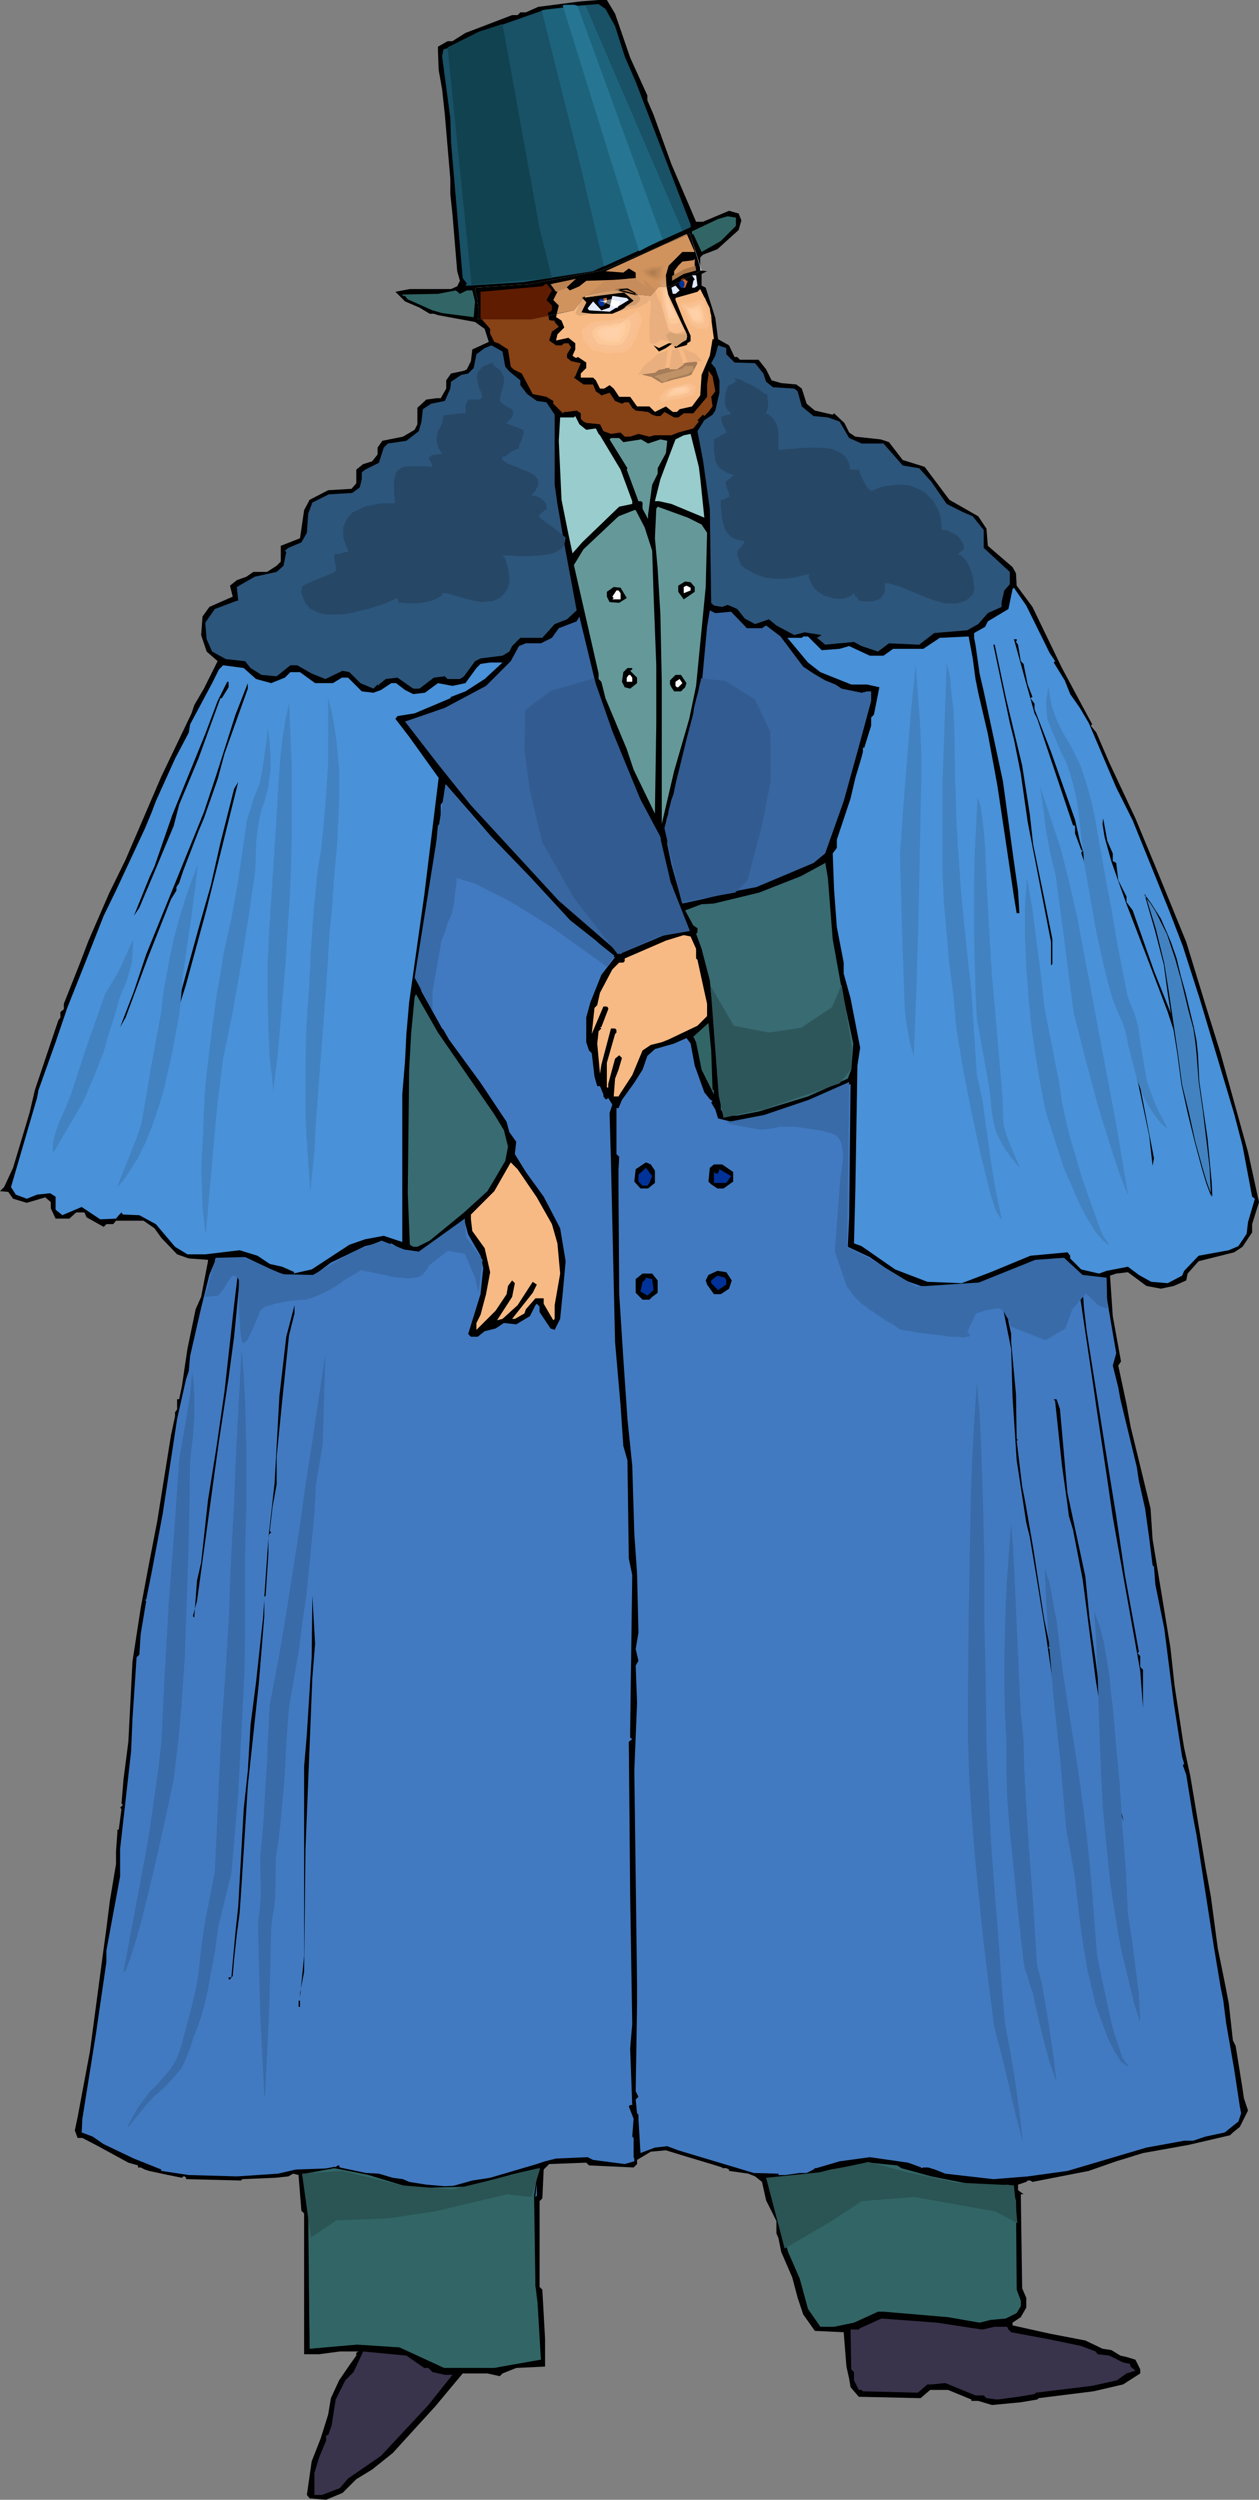 <?xml version="1.0" encoding="UTF-8" standalone="no"?>
<svg
   version="1.0"
   width="78.421mm"
   height="155.668mm"
   id="svg176"
   sodipodi:docname="Victorian Man in Overcoat.wmf"
   xmlns:inkscape="http://www.inkscape.org/namespaces/inkscape"
   xmlns:sodipodi="http://sodipodi.sourceforge.net/DTD/sodipodi-0.dtd"
   xmlns="http://www.w3.org/2000/svg"
   xmlns:svg="http://www.w3.org/2000/svg">
  <rect width="100%" height="100%" fill="#808080" stroke="none"/>
  <sodipodi:namedview
     id="namedview176"
     pagecolor="#ffffff"
     bordercolor="#000000"
     borderopacity="0.25"
     inkscape:showpageshadow="2"
     inkscape:pageopacity="0.0"
     inkscape:pagecheckerboard="0"
     inkscape:deskcolor="#d1d1d1"
     inkscape:document-units="mm" />
  <defs
     id="defs1">
    <pattern
       id="WMFhbasepattern"
       patternUnits="userSpaceOnUse"
       width="6"
       height="6"
       x="0"
       y="0" />
  </defs>
  <path
     style="fill:#000000;fill-opacity:1;fill-rule:evenodd;stroke:none"
     d="m 144.804,3.232 3.555,10.342 4.04,8.888 v 1.131 l 1.454,3.393 4.202,11.635 5.818,13.574 h 1.616 l 6.141,-2.585 2.263,0.646 0.646,1.616 -0.646,2.262 -5.01,4.525 -3.394,1.293 -0.646,0.646 V 63.667 l 1.616,0.162 -1.293,0.646 v 2.747 l 0.97,0.485 2.263,7.11 0.646,5.009 2.586,1.454 1.293,2.747 h 0.646 l 0.646,0.646 h 4.364 l 1.778,2.262 1.293,2.585 2.263,0.646 3.555,0.323 1.293,0.97 1.131,3.555 1.939,1.616 4.202,0.97 0.323,-0.323 2.424,2.262 1.131,2.262 1.454,0.97 5.98,0.646 1.939,0.646 3.232,4.201 5.172,1.616 5.818,7.756 4.525,2.585 2.263,1.293 1.939,2.909 0.323,4.04 5.818,5.009 0.808,1.454 0.162,2.909 3.717,5.009 6.949,14.382 7.111,13.25 -0.323,0.323 1.293,1.616 3.071,7.11 6.141,13.089 5.495,13.25 6.464,15.836 4.848,15.836 3.232,10.342 6.464,23.269 2.586,11.796 -1.616,5.171 v 1.939 l -2.263,3.393 -1.939,1.293 -8.404,2.101 -2.586,2.909 -0.323,1.616 -2.909,1.293 -3.071,0.646 -3.394,-0.646 -4.364,-3.232 -2.747,0.323 -1.455,0.485 0.646,9.534 1.939,10.665 -0.646,0.97 1.939,9.049 0.97,5.332 4.687,19.229 0.485,7.272 4.202,25.531 0.97,8.888 1.939,12.766 0.323,1.939 1.455,6.625 3.555,21.33 1.293,7.11 1.616,12.119 1.616,7.918 0.97,5.009 0.97,8.726 0.646,1.293 1.616,10.019 0.323,2.262 0.97,2.909 -1.939,3.878 -1.616,1.293 -0.646,0.646 -9.697,2.262 -10.828,1.939 -6.303,1.939 -6.464,2.262 -13.252,2.585 -0.485,-0.323 h -0.646 l -0.323,0.323 -1.939,0.646 v 1.293 l 1.293,0.97 h -0.646 l 0.323,22.138 0.97,2.262 v 2.262 l -1.293,2.262 -1.939,1.293 v 0.646 l 8.727,1.939 8.404,1.616 4.04,1.939 2.101,0.323 2.101,1.293 1.454,0.323 2.101,0.646 1.131,2.262 v 0.97 l -4.04,2.585 -6.949,1.616 -12.929,1.616 -0.323,0.323 -3.879,0.646 -6.788,0.646 -3.232,-0.97 h -1.616 v -0.323 l -5.495,-2.262 h -4.202 l -2.263,1.939 -14.545,-0.323 -1.939,-2.262 -0.323,-1.939 -0.646,-2.909 -0.646,-8.08 -6.788,-0.323 -2.747,-3.878 -1.293,-3.878 -1.293,-4.848 -2.586,-5.979 -0.646,-3.232 -0.485,-1.131 v -2.909 l -2.424,-4.848 -0.97,-4.363 -1.616,-1.293 -1.616,-0.646 -4.525,-0.646 v -0.323 l -0.646,-0.323 h -0.97 v -0.162 l -2.586,-0.808 -6.464,-1.939 -4.202,-1.293 -3.555,0.323 -3.232,1.939 v 0.97 l -0.808,0.808 -10.505,-0.485 -0.646,-0.646 -8.727,0.323 -1.293,1.293 -0.323,6.787 -0.646,0.646 v 20.199 l 0.646,0.646 0.646,11.635 v 6.464 l -6.788,0.323 -3.232,1.293 -0.323,0.323 -0.323,0.323 -2.909,-0.646 h -5.818 l -6.464,7.756 -10.02,10.988 -4.848,3.878 -3.717,2.262 -3.232,3.232 -3.879,1.616 -3.879,-0.323 -0.646,-0.808 1.131,-7.918 2.101,-5.333 1.778,-5.656 0.646,-3.878 1.939,-4.201 2.424,-3.555 1.616,-2.262 v -0.646 l 0.485,-0.323 h -4.364 l -4.848,0.646 h -3.555 v -33.126 l -0.646,-0.646 -0.646,-8.08 v -0.323 l -1.293,-0.323 -1.131,0.646 -3.071,0.323 -7.757,0.323 -0.323,0.323 -12.929,-0.323 v -0.323 l -0.323,-0.323 H 43.15 l -0.323,0.323 -3.232,-0.646 -4.525,-0.97 -0.97,-0.323 -0.97,-0.485 h -0.646 v -0.485 l -2.263,-0.646 -7.111,-3.878 -3.717,-1.939 h -1.131 l -0.646,-1.778 0.646,-3.07 2.909,-15.513 3.232,-24.239 0.646,-4.686 0.808,-6.464 1.455,-8.726 v -2.909 l 0.323,-4.525 v -0.646 h 0.323 l 0.646,-4.848 -0.323,-0.323 0.646,-0.646 -0.323,-0.323 0.485,-5.817 1.131,-8.726 0.97,-18.906 1.939,-12.604 1.939,-10.342 1.939,-10.019 3.232,-20.199 0.97,-4.525 v -0.97 l 0.485,-0.646 v -2.424 h 0.485 l 0.646,-3.07 1.293,-8.726 1.939,-9.372 1.293,-2.909 1.616,-8.403 v -0.323 l -4.525,-0.323 -2.747,-0.97 -3.717,-3.878 -1.616,-2.262 -2.586,-1.778 h -6.464 l -0.646,0.808 h -1.616 l -0.646,0.646 -4.04,-2.262 -0.485,-1.131 H 17.939 l -1.616,1.454 h -3.232 l -1.131,-2.424 v -1.454 l -1.293,-1.131 -4.364,1.293 -3.232,-0.97 L 1.939,280.522 0,280.361 l 0.97,-0.97 2.101,-4.525 3.879,-12.927 1.293,-5.494 5.495,-16.321 0.485,-0.646 v -1.293 l 0.808,-0.646 v -1.293 l 3.717,-9.372 2.101,-5.494 4.848,-11.15 3.879,-7.918 8.404,-19.553 7.111,-14.866 0.646,-1.939 2.263,-3.878 3.232,-6.464 -2.586,-2.262 -1.293,-3.878 0.323,-4.363 1.616,-2.262 5.495,-2.424 -0.646,-2.585 1.616,-1.293 2.263,-0.808 1.616,-1.131 h 3.232 l 2.263,-1.454 0.97,-0.97 v -3.717 l 4.525,-1.778 0.97,-6.625 1.293,-2.424 4.364,-2.262 5.495,-0.323 1.131,-1.293 v -3.232 l 1.616,-1.293 2.101,-0.646 1.293,-1.616 v -1.616 l 1.131,-1.616 4.848,-0.97 2.747,-1.616 0.646,-1.293 v -3.878 l 2.101,-1.939 2.424,-0.323 h 0.97 l 1.293,-2.262 v -1.939 l 1.131,-1.616 3.071,-0.646 0.646,-0.323 0.97,-1.939 0.323,-2.747 3.879,-1.778 -0.97,-3.07 -2.263,-1.616 -8.727,-1.616 -0.97,-0.323 h -0.97 l -2.424,-1.454 -3.394,-1.454 -2.263,-2.262 3.394,-0.646 h 9.697 l 1.455,-0.646 0.646,-1.293 -0.646,-2.262 -1.131,-13.574 -0.485,-4.525 v -3.555 l -1.293,-15.19 -0.646,-5.979 -0.808,-4.525 -0.162,-4.363 v -1.131 l 2.263,-1.293 h 1.131 l 3.071,-1.939 10.99,-4.201 h 1.293 l 0.646,-0.646 h 1.293 L 126.704,1.616 136.724,0.323 140.925,0 h 1.939 z"
     id="path1" />
  <path
     style="fill:#195166;fill-opacity:1;fill-rule:evenodd;stroke:none"
     d="m 144.804,6.14 2.263,7.11 2.586,5.979 8.081,21.007 4.848,12.604 v 0.646 l -10.02,4.525 -2.263,0.646 -0.323,0.323 -10.343,4.848 -16.484,2.585 -12.606,0.808 h -0.97 l 0.323,-0.485 -0.97,-1.293 -2.747,-31.995 -0.162,-5.656 -1.939,-14.543 0.323,-1.616 2.586,-0.808 5.495,-3.07 4.848,-1.616 10.99,-3.878 8.081,-0.97 4.525,-0.323 1.616,1.131 z"
     id="path2" />
  <path
     style="fill:#326666;fill-opacity:1;fill-rule:evenodd;stroke:none"
     d="m 173.248,53.163 -3.555,3.555 -4.525,2.585 -1.939,-4.201 h -0.323 v -0.646 l 6.141,-2.909 2.263,-0.646 1.939,0.323 z"
     id="path3" />
  <path
     style="fill:#f7ba84;fill-opacity:1;fill-rule:evenodd;stroke:none"
     d="m 160.642,59.304 -3.232,3.232 -0.646,2.262 0.323,4.525 4.525,9.372 -0.162,1.293 -3.071,1.293 0.646,0.646 2.424,-0.646 0.323,-0.162 v -0.323 l 0.808,-0.485 v -1.293 l -1.616,-3.555 -1.939,-4.848 v -0.485 l 5.172,-1.454 0.646,-0.646 2.263,4.525 0.97,7.272 h -0.323 l -0.646,3.878 -1.939,4.525 -0.323,4.848 -1.939,2.585 -2.909,0.646 -0.646,0.646 h -0.97 l -1.616,-1.293 -2.586,1.293 -1.293,-1.293 h -2.909 l -1.616,-2.262 h -2.586 l -1.293,-1.939 -0.97,-0.808 -1.293,0.808 h -0.97 l -0.97,-1.939 -0.646,-0.646 h -2.909 v -0.97 l 1.293,-1.293 V 85.32 l -1.939,-1.293 -0.323,0.162 h -0.323 l -0.646,-0.485 0.646,-1.454 v -1.454 l -1.616,-1.293 -2.909,0.646 0.323,-1.454 1.616,-1.616 -0.646,-1.616 -0.97,-0.646 -0.323,-0.162 0.646,-2.747 -1.293,-1.293 0.97,-1.939 -0.97,-1.939 3.555,-0.646 h 0.97 l -1.616,1.293 0.97,0.97 2.263,-0.97 1.616,-1.293 9.697,-0.323 0.323,-0.323 v 0.323 l 0.323,0.323 h 0.808 l 0.485,-0.646 v -1.293 l -1.616,-0.97 -1.293,0.97 -4.202,-0.323 19.07,-8.726 1.939,4.201 z"
     id="path4" />
  <path
     style="fill:#f7ba84;fill-opacity:1;fill-rule:evenodd;stroke:none"
     d="m 162.258,63.182 -2.909,1.616 v 0.323 l -0.646,0.646 v -1.939 l 0.97,-1.293 0.97,-0.97 2.586,-0.323 0.323,-0.323 v 2.262 z"
     id="path5" />
  <path
     style="fill:#e2eaff;fill-opacity:1;fill-rule:evenodd;stroke:none"
     d="m 164.198,67.222 -0.646,0.485 h -0.646 l 0.323,-1.616 0.323,-0.323 -0.646,-0.97 h 0.97 z"
     id="path6" />
  <path
     style="fill:#cc6532;fill-opacity:1;fill-rule:evenodd;stroke:none"
     d="m 161.935,66.091 -0.646,1.616 h -0.646 l -0.323,-0.97 v -0.97 l 0.646,-0.323 0.646,0.646 z"
     id="path7" />
  <path
     style="fill:#874216;fill-opacity:1;fill-rule:evenodd;stroke:none"
     d="m 128.643,70.615 1.293,1.293 v 1.131 l -0.97,0.646 0.323,1.616 0.646,0.162 h 0.646 v 0.323 l 0.97,1.131 -1.616,1.131 -0.646,2.101 1.616,1.131 h 1.293 l 0.646,-0.485 h 0.97 l 0.646,0.97 -0.97,1.616 v 0.808 l 0.97,0.808 2.263,0.485 -1.293,3.07 -0.323,0.323 2.263,1.616 h 2.263 l 0.646,1.616 0.97,0.646 0.323,0.323 1.939,-0.646 1.293,1.939 1.616,0.646 0.646,-0.323 h 0.97 l 0.808,1.293 0.808,0.646 2.909,0.323 0.97,0.646 0.97,0.323 h 0.97 l 0.97,-0.97 2.263,1.293 h 0.97 l 1.293,-0.97 h 2.263 l 3.232,-3.878 v -2.909 l 0.323,-2.262 v -0.97 l 0.97,1.293 0.646,3.555 -0.97,1.293 0.323,2.262 -0.97,1.293 -0.97,0.97 -0.323,-0.323 -1.293,1.293 0.323,0.323 -1.293,1.616 -3.555,0.97 -1.616,0.646 h -3.879 l -1.293,0.323 -2.586,-0.646 -1.939,0.646 h -1.293 l -0.97,-0.97 -2.263,0.323 -1.778,-0.646 -0.808,-1.616 -3.232,-0.323 -0.646,-0.323 -0.646,-0.646 v -1.293 l -0.97,-0.646 -2.263,0.323 h -0.646 l -0.323,0.323 -2.263,-2.262 v -0.646 l -1.616,-0.97 -3.232,-0.646 -2.586,-4.848 -1.939,-0.97 -0.646,-0.646 -0.646,-4.04 -2.263,-1.454 -0.97,-0.323 -0.97,-1.939 v -1.131 l -2.263,-2.585 v -6.14 l 14.545,-1.293 0.97,-0.646 1.293,1.616 z"
     id="path8" />
  <path
     style="fill:#e2eaff;fill-opacity:1;fill-rule:evenodd;stroke:none"
     d="m 159.026,69.161 h -0.646 l -0.323,-1.454 0.97,-0.485 0.97,1.131 z"
     id="path9" />
  <path
     style="fill:#326666;fill-opacity:1;fill-rule:evenodd;stroke:none"
     d="m 109.896,68.353 h 1.293 l 0.646,2.585 -0.323,3.717 -7.434,-0.97 -2.263,-0.646 -5.818,-2.585 -0.646,-0.808 h -0.485 l -0.162,-0.323 8.404,-0.162 4.202,-0.808 0.97,0.808 z"
     id="path10" />
  <path
     style="fill:#000000;fill-opacity:1;fill-rule:evenodd;stroke:none"
     d="m 149.976,70.615 -2.424,1.778 -3.394,1.454 h -6.464 l -0.97,-0.162 1.293,-2.424 -0.97,-1.131 6.464,-0.97 0.323,-0.485 h 3.232 z"
     id="path11" />
  <path
     style="fill:#e2eaff;fill-opacity:1;fill-rule:evenodd;stroke:none"
     d="m 148.036,70.615 -4.525,2.747 -4.848,-0.323 -0.323,-0.485 1.293,-1.616 1.939,2.101 1.939,-0.646 0.646,-2.747 3.394,0.485 z"
     id="path12" />
  <path
     style="fill:#cc6532;fill-opacity:1;fill-rule:evenodd;stroke:none"
     d="m 142.865,70.939 -0.808,0.97 -0.485,-0.323 -0.323,-0.323 v -0.808 l 1.293,-0.323 h 0.323 z"
     id="path13" />
  <path
     style="fill:#000000;fill-opacity:1;fill-rule:evenodd;stroke:none"
     d="m 156.763,81.927 -1.616,0.808 -1.293,-1.454 1.293,0.646 2.263,-1.131 h 0.97 z"
     id="path14" />
  <path
     style="fill:#2d567c;fill-opacity:1;fill-rule:evenodd;stroke:none"
     d="m 118.946,86.29 0.97,1.131 2.586,2.101 v 1.131 l 1.616,2.101 2.263,1.616 2.263,0.323 1.939,2.909 v 16.482 l 0.646,4.525 1.616,9.372 2.909,15.674 -2.263,2.101 -2.909,1.131 -2.909,3.232 h -5.172 l -1.939,1.939 -0.646,1.293 -1.616,0.97 -5.172,0.646 -1.293,0.646 -2.586,3.555 -0.97,0.646 h -2.909 l -0.646,-0.646 -2.586,0.323 -3.394,2.585 h -1.455 l -3.717,-2.585 -2.747,0.323 -1.616,1.293 v 0.323 l -0.323,-0.323 -0.97,0.97 -3.071,-1.293 -2.586,-2.585 -1.616,-0.323 -4.04,1.939 -3.232,-1.293 -3.394,-1.939 h -1.616 l -3.232,2.585 -3.555,-0.323 -2.586,-1.616 -1.293,-1.616 -4.525,-0.485 -3.232,-1.778 -1.293,-2.909 -0.323,-3.878 2.263,-3.232 5.172,-1.939 h 0.323 l -0.323,-3.232 4.202,-2.424 5.172,-1.131 1.616,-1.454 0.646,-3.232 -0.323,-0.323 0.808,-0.646 3.071,-1.293 1.293,-2.262 0.323,-4.525 0.97,-2.585 3.879,-1.939 5.495,-0.323 1.778,-1.293 0.485,-1.939 v -1.616 l 0.808,-0.646 3.232,-1.616 1.131,-3.555 0.97,-0.97 4.364,-0.646 2.909,-2.262 0.646,-2.262 0.323,-2.909 1.939,-1.293 3.232,-0.646 1.293,-2.909 0.162,-1.616 2.424,-1.616 1.616,-0.323 1.293,-1.293 0.646,-3.232 1.939,-1.454 1.616,-0.646 2.586,1.454 z"
     id="path15" />
  <path
     style="fill:#2d567c;fill-opacity:1;fill-rule:evenodd;stroke:none"
     d="m 170.985,83.381 1.939,1.939 4.848,0.162 1.939,2.424 0.646,1.939 1.616,1.293 5.01,0.323 0.808,0.646 0.97,3.555 2.747,2.262 3.394,0.323 2.747,0.97 2.263,3.878 2.909,1.293 h 5.172 l 4.525,5.171 3.879,0.646 2.909,3.232 3.555,5.171 3.879,1.939 2.263,0.97 2.586,3.232 v 4.201 l 6.141,5.656 v 2.909 l -1.293,1.454 -0.646,2.747 v 1.131 l -3.232,1.454 -2.263,2.585 -2.586,1.454 -7.757,0.646 -3.555,2.747 -7.111,-0.323 -2.586,1.939 -3.879,-1.293 -1.778,-0.97 -6.788,0.646 -1.131,-0.97 -0.808,-0.646 1.131,-0.646 -4.04,-0.646 -2.424,0.646 -4.202,-2.262 -1.778,-1.454 -3.232,1.131 -2.424,-1.293 -1.778,-2.262 -2.263,-0.97 -1.293,0.485 -1.939,-0.323 -0.646,-0.646 -0.323,-22.138 -1.616,-11.473 -1.293,-6.787 1.616,-2.585 1.939,-1.293 0.646,-0.97 0.97,-4.201 v -2.909 l -0.97,-2.909 -0.97,-1.131 0.97,-1.778 0.646,-2.424 1.939,0.646 z"
     id="path16" />
  <path
     style="fill:#a57c59;fill-opacity:1;fill-rule:evenodd;stroke:none"
     d="m 164.198,85.482 -1.455,2.747 -1.454,0.485 -2.747,0.646 -2.747,0.808 -1.131,-0.646 -1.293,-0.808 -2.101,-0.485 v -0.646 l 0.808,-0.162 1.131,0.162 1.454,-0.162 0.485,-0.646 3.879,-0.323 2.101,-0.97 1.778,-0.485 h 0.97 z"
     id="path17" />
  <path
     style="fill:#bf9166;fill-opacity:1;fill-rule:evenodd;stroke:none"
     d="m 163.228,87.259 -1.293,0.808 -4.364,1.131 -0.97,0.646 h -0.808 l -0.808,-0.808 -0.97,-0.485 4.687,-1.293 1.939,-0.485 0.646,-0.646 h 1.939 z"
     id="path18" />
  <path
     style="fill:#99cccc;fill-opacity:1;fill-rule:evenodd;stroke:none"
     d="m 138.016,101.156 2.263,-0.323 0.646,1.293 0.323,0.323 4.848,8.08 2.747,7.433 v 0.646 l -3.071,0.646 -8.727,8.403 -2.263,2.585 -0.97,-4.525 -1.616,-8.08 -0.646,-13.897 0.323,-5.494 h 3.232 l 0.323,-0.323 0.97,1.939 z"
     id="path19" />
  <path
     style="fill:#99cccc;fill-opacity:1;fill-rule:evenodd;stroke:none"
     d="m 164.844,112.467 0.97,9.372 -7.757,-3.232 -2.909,-0.646 h -0.97 l 1.293,-5.171 0.97,-2.585 2.586,-6.787 1.939,-0.97 1.616,-0.323 1.939,7.756 z"
     id="path20" />
  <path
     style="fill:#659999;fill-opacity:1;fill-rule:evenodd;stroke:none"
     d="m 146.744,104.065 4.202,-0.646 1.616,0.97 2.909,-0.97 1.616,0.323 -0.323,2.909 -1.939,3.555 v 1.293 l -1.293,2.585 -0.97,7.11 v 0.97 l -1.293,-2.424 v -1.454 l -0.323,-0.323 h -0.646 l -2.747,-7.433 0.162,-0.323 -4.202,-6.787 0.323,-0.323 h 1.939 z"
     id="path21" />
  <path
     style="fill:#659999;fill-opacity:1;fill-rule:evenodd;stroke:none"
     d="m 165.167,123.456 1.293,1.939 -0.323,12.766 -2.263,23.269 -1.616,7.756 -3.555,12.281 -2.909,12.443 v -33.449 l -0.323,-15.836 -0.646,-10.827 -0.646,-7.11 0.323,-6.948 0.323,-0.485 7.111,2.585 z"
     id="path22" />
  <path
     style="fill:#659999;fill-opacity:1;fill-rule:evenodd;stroke:none"
     d="m 151.753,124.102 1.778,5.494 0.323,10.019 0.646,16.967 v 13.897 l -0.323,21.007 -5.01,-10.342 -1.616,-4.848 -5.01,-11.958 -0.97,-3.878 -0.646,-0.646 v -1.293 l -5.818,-25.531 2.263,-3.717 8.242,-7.756 3.717,-1.454 h 0.323 z"
     id="path23" />
  <path
     style="fill:#000000;fill-opacity:1;fill-rule:evenodd;stroke:none"
     d="m 163.551,138.16 v 1.131 l -2.586,1.778 -1.293,-1.778 v -1.454 l 1.616,-0.97 1.293,0.162 z"
     id="path24" />
  <path
     style="fill:#ffffff;fill-opacity:1;fill-rule:evenodd;stroke:none"
     d="m 162.581,138.968 -1.616,0.646 v -1.454 l 0.646,-0.323 0.97,0.485 z"
     id="path25" />
  <path
     style="fill:#000000;fill-opacity:1;fill-rule:evenodd;stroke:none"
     d="m 147.552,140.746 -1.778,1.131 -2.263,-0.162 -0.646,-1.293 v -1.131 l 1.616,-1.131 1.616,0.162 z"
     id="path26" />
  <path
     style="fill:#4991d8;fill-opacity:1;fill-rule:evenodd;stroke:none"
     d="m 247.104,153.673 1.293,1.939 -0.323,0.323 2.586,4.201 1.293,3.232 2.263,3.232 2.101,3.555 6.464,15.19 3.879,7.756 8.565,21.168 3.232,8.403 4.04,12.604 8.081,26.986 1.939,7.433 2.263,11.958 0.646,0.485 -1.616,5.494 -0.323,2.747 -1.939,2.909 -2.263,0.97 -7.111,1.293 -3.394,3.555 -0.485,1.131 -3.394,1.778 -3.879,-0.323 -2.909,-1.616 -2.586,-1.939 -5.01,0.97 -1.778,0.646 -4.202,-0.97 -2.586,-2.585 v -0.646 l -0.646,-0.808 -8.727,0.808 -9.373,3.878 -6.788,2.585 -8.081,-0.323 -7.596,-2.909 -7.919,-5.494 -1.778,-0.646 0.323,-12.604 0.485,-29.248 0.646,-4.201 -1.131,-5.817 -1.131,-5.817 -1.616,-5.817 v -2.585 l -1.616,-8.403 -0.646,-8.726 -0.323,-8.564 0.97,-1.293 v -1.939 l 3.232,-9.695 1.131,-4.848 1.455,-4.848 0.323,-1.293 v -0.97 h 0.323 l 1.616,-5.171 v -1.939 l 0.646,-0.646 1.293,-6.464 -2.909,-0.646 h -3.717 l -7.273,-2.909 -2.909,-2.262 -4.848,-5.817 h 3.394 l 0.323,-0.323 h 1.131 l 3.232,3.232 4.202,-0.323 2.263,-0.646 4.848,2.262 h 3.232 l 2.263,-1.616 h 7.111 l 3.879,-2.585 6.788,-0.323 0.97,5.171 0.646,4.848 0.646,3.232 2.263,9.695 1.616,8.726 0.646,3.555 1.939,12.927 1.939,13.089 0.646,3.878 h 0.646 l -0.323,-5.333 -0.97,-6.787 -2.586,-18.906 -4.525,-21.168 -0.97,-4.201 -0.97,-6.787 -0.323,-1.616 v -1.131 l 2.586,-1.454 0.646,-1.293 4.848,-2.909 0.97,-4.686 0.323,-0.323 2.909,4.201 z"
     id="path27" />
  <path
     style="fill:#ffffff;fill-opacity:1;fill-rule:evenodd;stroke:none"
     d="m 146.097,139.615 v 1.454 h -1.939 l 0.323,-0.323 -0.323,-0.323 0.97,-1.454 h 0.485 z"
     id="path28" />
  <path
     style="fill:#3866a0;fill-opacity:1;fill-rule:evenodd;stroke:none"
     d="m 172.117,143.978 3.717,3.878 h 3.555 l 0.97,-0.646 3.394,2.585 5.333,7.11 2.424,1.616 2.747,1.616 2.424,0.97 1.455,0.97 4.687,0.97 1.293,-0.323 h 0.97 v 2.262 l -3.232,11.958 -3.232,11.635 -4.364,12.281 -2.747,2.262 -13.414,5.656 -4.202,0.808 -8.727,2.101 -4.525,0.97 -2.586,-9.211 -0.97,-4.686 v -6.14 l 2.586,-9.211 v -0.97 h 0.323 l 3.232,-11.958 1.293,-4.525 -0.323,-0.323 0.646,-0.646 1.616,-17.452 0.646,-3.878 1.293,0.646 z"
     id="path29" />
  <path
     style="fill:#3866a0;fill-opacity:1;fill-rule:evenodd;stroke:none"
     d="m 144.804,174.034 5.495,13.25 5.172,9.695 0.646,5.656 1.616,5.494 v 0.323 l 0.323,0.323 0.323,-0.323 -0.323,1.131 1.293,4.686 1.939,2.585 0.323,1.616 -0.646,0.646 -4.525,0.97 -10.02,4.201 -0.323,0.323 -14.545,-12.604 -20.686,-22.461 -7.757,-9.695 -7.757,-10.019 9.373,-3.232 9.697,-5.171 5.818,-5.817 1.939,-3.555 1.616,-0.646 h 3.555 l 2.586,-1.293 1.616,-2.262 4.202,-1.616 0.646,-1.131 3.879,15.998 z"
     id="path30" />
  <path
     style="fill:#000000;fill-opacity:1;fill-rule:evenodd;stroke:none"
     d="m 239.347,150.765 -0.162,0.323 0.485,0.646 0.646,3.878 0.646,0.646 0.97,4.848 1.131,2.909 -0.485,0.323 0.97,1.293 v 1.293 l 3.879,10.019 5.656,15.998 1.131,5.009 5.333,16.967 2.101,9.049 0.646,2.909 0.646,2.585 2.586,12.604 2.101,9.695 1.293,6.625 2.747,14.22 -0.323,1.778 -0.808,-7.11 -5.656,-26.824 -4.202,-18.098 -3.879,-14.543 -2.263,-7.11 0.323,-0.485 -0.323,-0.162 -1.454,-3.878 v -1.778 l -0.485,-0.162 -8.404,-25.047 -0.646,-1.293 -4.848,-17.452 h 0.646 z"
     id="path31" />
  <path
     style="fill:#000000;fill-opacity:1;fill-rule:evenodd;stroke:none"
     d="m 236.761,164.015 3.879,16.159 1.778,11.311 0.808,7.272 2.586,12.604 1.939,9.695 v 5.817 l -0.323,0.323 v -5.494 l -5.495,-28.278 -1.616,-11.311 -1.616,-8.08 -0.97,-3.878 -3.879,-18.421 h 0.323 z"
     id="path32" />
  <path
     style="fill:#4991d8;fill-opacity:1;fill-rule:evenodd;stroke:none"
     d="m 114.098,159.814 -4.525,2.909 -3.394,1.293 -0.162,0.323 -8.404,3.555 -4.04,0.646 -0.485,0.646 3.232,4.201 6.949,9.695 -3.394,27.632 -3.555,25.208 -0.646,7.433 -0.323,6.464 -0.646,7.756 v 34.742 l -4.364,-1.454 -4.364,0.808 -3.717,1.293 -8.889,5.817 -4.364,0.97 0.323,-0.323 -2.909,-1.293 -2.909,-0.646 -2.909,-1.939 -4.202,-1.293 -8.081,0.97 h -4.202 l -2.909,-1.778 -4.525,-5.333 -3.879,-2.101 -3.879,-0.162 -0.323,-0.485 -0.646,0.646 -0.646,0.808 -3.717,0.162 -4.364,-2.909 -4.202,1.778 -0.323,0.162 -1.616,-1.293 v -3.07 l -1.293,-0.808 -3.071,0.323 -2.424,0.97 -2.586,-0.97 -1.131,-1.778 6.141,-21.007 0.323,-1.778 4.04,-11.311 2.747,-8.08 4.364,-10.988 4.202,-10.665 2.909,-5.979 6.788,-14.543 1.616,-3.878 0.97,-2.585 4.525,-10.019 3.232,-6.14 0.323,-1.939 5.172,-9.695 1.616,-3.232 0.97,-0.97 4.848,0.646 2.909,2.585 3.555,0.97 3.232,-1.293 1.293,-1.293 h 2.263 l 3.555,2.585 h 4.202 l 2.101,-1.293 h 1.455 l 3.232,3.232 2.747,0.323 1.778,-0.646 2.424,-1.616 h 1.131 l 2.101,1.616 1.939,0.97 2.747,-0.323 3.071,-2.262 3.394,0.646 3.071,-0.646 2.586,-3.555 0.97,-0.97 2.263,-0.323 h 2.909 z"
     id="path33" />
  <path
     style="fill:#000000;fill-opacity:1;fill-rule:evenodd;stroke:none"
     d="m 148.844,157.551 -0.485,0.323 1.616,1.616 v 1.293 l -1.616,1.293 -1.293,-0.323 -0.646,-1.293 0.323,-2.262 0.97,-0.97 h 1.131 z"
     id="path34" />
  <path
     style="fill:#ffffff;fill-opacity:1;fill-rule:evenodd;stroke:none"
     d="m 148.844,159.49 v 0.97 h -1.293 v -0.97 l 0.485,-0.646 h 0.323 z"
     id="path35" />
  <path
     style="fill:#000000;fill-opacity:1;fill-rule:evenodd;stroke:none"
     d="m 161.612,160.783 -0.323,0.97 -0.97,0.97 h -1.616 l -0.646,-0.97 -0.323,-0.646 v -0.97 l 1.293,-1.293 h 1.293 z"
     id="path36" />
  <path
     style="fill:#ffffff;fill-opacity:1;fill-rule:evenodd;stroke:none"
     d="m 159.672,161.753 h -0.323 l -0.323,-0.323 v -0.97 l 0.97,-0.646 0.646,0.97 z"
     id="path37" />
  <path
     style="fill:#000000;fill-opacity:1;fill-rule:evenodd;stroke:none"
     d="m 53.817,161.753 -1.616,2.585 h -0.323 l -5.172,14.22 -4.525,10.827 -1.293,5.009 -4.525,10.827 -3.555,8.403 -1.293,1.939 3.717,-9.211 1.131,-2.424 4.202,-12.119 7.757,-19.068 2.909,-7.756 2.263,-4.525 h 0.323 z"
     id="path38" />
  <path
     style="fill:#000000;fill-opacity:1;fill-rule:evenodd;stroke:none"
     d="m 52.847,177.427 -1.616,5.979 -3.232,9.211 -1.293,3.07 -3.555,9.211 -0.97,2.909 -0.646,0.97 v 0.808 l -1.293,2.101 -5.495,13.897 -5.172,13.897 -1.293,2.262 3.232,-8.403 2.909,-8.726 13.575,-33.449 2.909,-8.726 4.525,-14.22 2.909,-7.433 v 1.293 z"
     id="path39" />
  <path
     style="fill:#000000;fill-opacity:1;fill-rule:evenodd;stroke:none"
     d="m 48.645,213.947 -4.848,17.775 -3.555,11.311 0.323,-3.232 h 0.323 l 6.141,-22.3 2.586,-9.049 2.263,-10.019 3.232,-12.766 0.97,-1.616 -0.97,3.878 z"
     id="path40" />
  <path
     style="fill:#427ac1;fill-opacity:1;fill-rule:evenodd;stroke:none"
     d="m 124.764,206.352 9.373,10.18 6.141,4.848 4.202,3.878 h 0.323 l -3.232,4.201 -2.586,6.464 -0.97,3.555 v 5.817 l 0.646,1.939 0.646,0.646 0.646,5.494 0.646,2.262 h 0.646 l 0.808,1.939 v 0.485 l 0.485,0.646 h 0.323 l 0.323,-0.323 0.97,1.616 -0.646,1.939 0.323,11.311 0.97,42.66 1.293,14.866 0.646,9.534 0.97,3.393 0.323,23.108 0.808,3.878 -0.485,36.843 v 1.454 l 0.485,0.323 -0.808,0.646 0.323,36.196 0.485,30.218 -0.485,5.817 0.485,13.25 h -0.485 l -0.323,0.323 1.131,2.909 -0.323,4.201 0.323,0.323 v 4.525 l 0.162,0.323 v 0.646 l -2.263,0.646 -7.434,-0.97 -1.293,-0.646 -7.434,0.323 -2.586,0.646 -1.939,0.646 -10.99,3.232 -4.202,0.646 -5.172,1.454 -5.656,-0.485 -4.04,-0.646 -1.455,-0.646 -2.424,-0.323 -3.232,-0.97 -3.071,-0.162 -6.141,-1.293 -0.162,-0.485 h -0.323 l -0.808,0.646 0.323,1.293 6.464,1.293 h 0.485 l 0.485,-0.646 5.172,1.293 7.596,1.939 h 8.727 l 0.646,-0.646 h 2.909 l 7.111,-1.616 h 0.323 l 0.97,-0.97 h 1.293 l 5.172,-1.616 v 6.14 l -0.646,0.646 v 21.168 l 0.646,0.646 0.646,11.635 0.323,4.525 -6.141,0.646 -4.525,1.293 -12.929,-0.323 -9.373,-4.525 -12.767,-0.646 -6.788,0.97 h -1.939 v -32.157 l -0.646,-1.131 -0.646,-7.595 6.788,-0.97 0.323,-0.323 v -0.323 l -9.05,0.323 -4.202,0.97 -9.697,0.646 -11.313,-0.323 -6.464,-0.97 v -0.323 l -6.464,-2.585 -7.111,-3.393 -2.586,-1.778 -2.586,-0.97 0.162,-3.232 3.232,-20.199 0.485,-3.393 1.939,-13.25 v -2.747 l 3.232,-17.452 v -6.464 l 2.586,-22.946 0.323,-7.595 0.97,-14.543 0.646,-0.646 0.323,-4.848 1.293,-7.756 -0.323,-0.323 h 0.323 l 1.293,-6.464 2.586,-13.735 3.394,-22.3 2.101,-9.372 0.646,-1.939 0.323,-3.555 2.586,-11.311 1.939,-7.756 1.616,-3.878 6.788,-0.323 5.495,2.585 v 0.323 l 6.141,1.939 4.687,-0.646 3.879,-2.909 8.081,-3.878 4.04,-0.97 1.293,0.646 h 0.323 l 0.485,-0.323 4.364,2.585 3.071,-0.485 6.141,-4.686 3.555,-3.07 0.97,3.555 2.909,5.009 0.646,2.909 -0.646,6.14 -2.909,9.372 0.646,0.646 h 1.616 l 1.616,-1.293 2.586,-0.646 1.939,-1.293 2.909,0.323 3.232,-1.939 1.293,-2.585 0.323,-0.323 0.646,0.646 v 1.293 l 2.586,3.878 0.97,0.323 1.293,-2.585 0.646,-6.464 0.646,-7.11 -1.293,-7.756 -3.879,-7.433 -4.202,-5.817 -2.586,-4.201 0.323,-2.909 -1.616,-2.262 -0.646,-2.424 -6.141,-9.211 -7.434,-10.18 -1.293,-2.262 -0.323,-0.323 -4.848,-8.726 -0.97,-3.232 0.97,-3.555 2.263,-17.775 0.646,-4.363 0.97,-10.019 0.646,-0.97 v -4.04 l 0.646,-0.808 0.646,-3.878 10.666,12.281 z"
     id="path41" />
  <path
     style="fill:#000000;fill-opacity:1;fill-rule:evenodd;stroke:none"
     d="m 261.973,200.858 v 1.778 l 0.808,0.485 0.485,4.04 1.939,3.878 v 1.293 l 1.455,1.939 5.01,14.22 4.364,10.988 2.747,9.534 2.424,6.948 -3.555,-9.372 -2.747,-8.403 -4.04,-10.665 -5.656,-14.705 -3.555,-10.019 -1.616,-5.817 -0.485,-3.07 0.162,-1.293 0.97,5.333 z"
     id="path42" />
  <path
     style="fill:#386b72;fill-opacity:1;fill-rule:evenodd;stroke:none"
     d="m 196.035,221.057 2.101,11.635 2.747,12.927 -0.485,6.14 -0.808,2.101 -9.373,4.201 -11.636,3.555 -5.01,0.97 h -2.909 l -0.97,-1.454 v -4.04 l -0.808,-3.717 -0.485,-12.119 v -2.101 l 0.485,-0.162 -1.455,-4.686 -0.323,-3.555 -1.939,-7.433 -1.293,-3.555 0.323,-0.323 v -0.97 l -0.97,-0.646 -1.939,-3.555 3.879,-1.454 2.909,-0.162 10.666,-2.585 9.858,-3.878 5.656,-3.07 v -0.323 l 0.646,3.878 z"
     id="path43" />
  <path
     style="fill:#f7ba84;fill-opacity:1;fill-rule:evenodd;stroke:none"
     d="m 163.874,223.319 v 2.262 l 0.323,0.323 1.616,7.433 0.646,2.909 v 2.909 l -2.263,2.262 -6.788,3.232 -1.616,0.646 -2.586,0.646 -1.939,1.293 -2.424,5.817 -2.747,4.201 -0.485,0.808 h -1.131 l 0.323,-4.201 0.808,-2.101 0.808,-2.747 -0.646,-0.646 -0.97,0.808 -0.97,3.555 -0.646,2.424 v 0.808 h -0.323 v -5.817 l 1.939,-6.787 0.323,-0.323 v -0.646 l -0.323,-0.323 h -0.97 l -2.263,8.564 -0.323,2.101 -0.646,-7.11 0.323,-2.909 0.646,-0.646 -0.323,-0.323 h 0.323 l 1.616,-4.201 v -0.323 l -0.323,-0.323 h -0.808 l -2.747,6.464 0.646,-6.14 0.646,-0.646 0.646,-2.909 2.909,-5.494 1.616,-1.616 h 0.97 l 0.323,-0.323 v -0.646 l 9.697,-4.201 4.202,-1.293 1.616,0.323 z"
     id="path44" />
  <path
     style="fill:#386b72;fill-opacity:1;fill-rule:evenodd;stroke:none"
     d="m 116.361,262.262 2.263,3.717 0.97,3.878 -0.646,3.393 -2.263,3.878 -1.939,3.232 -5.495,5.009 -8.081,6.625 -2.909,1.454 h -0.97 l -0.808,-0.485 -0.485,-12.119 0.323,-29.086 0.485,-8.726 0.808,-8.403 0.323,-0.646 5.172,9.049 z"
     id="path45" />
  <path
     style="fill:#326666;fill-opacity:1;fill-rule:evenodd;stroke:none"
     d="m 167.753,256.445 0.323,0.162 v 0.97 l -2.909,-5.817 -1.293,-6.464 -0.646,-1.293 3.555,-3.232 0.646,6.464 z"
     id="path46" />
  <path
     style="fill:#427ac1;fill-opacity:1;fill-rule:evenodd;stroke:none"
     d="m 163.551,250.789 2.263,6.302 1.293,1.616 0.646,0.485 -0.323,0.323 0.97,1.616 0.646,2.101 3.232,0.808 8.404,-1.454 4.202,-1.778 6.141,-1.616 5.01,-1.939 4.202,-2.101 -0.323,31.349 -0.323,6.948 5.172,2.424 7.434,5.171 4.525,1.616 6.788,0.97 5.495,-0.97 8.727,-3.555 5.333,-2.262 6.626,-0.323 1.616,0.646 0.97,1.616 4.202,2.262 h 3.555 l 0.485,4.201 2.263,13.25 -0.808,2.909 1.293,5.171 0.485,2.747 3.879,15.998 0.485,3.232 1.455,6.464 0.97,6.948 0.808,6.464 0.323,0.323 0.323,4.201 2.101,10.342 2.263,17.775 1.939,12.443 0.485,1.616 -0.323,0.323 0.808,2.262 1.616,10.019 0.808,4.201 4.04,26.016 1.616,9.695 0.646,3.232 0.646,5.171 1.939,11.15 1.293,8.564 0.323,1.616 -0.646,1.939 -3.232,2.585 -4.525,0.97 -2.909,0.97 h -2.101 l -8.889,1.616 -18.585,5.494 -9.373,1.293 -8.081,0.646 -11.313,-1.293 -2.424,-0.97 -1.616,-0.485 h -1.131 l -0.485,0.162 v -0.162 l -3.071,-1.131 -9.05,-1.293 -7.111,0.97 -5.495,1.616 h -0.323 l -0.323,0.323 -1.616,0.808 h -1.616 l -3.394,0.485 h -1.616 v -0.323 l -5.818,-0.162 -17.777,-5.333 -2.586,-0.97 -2.909,0.323 -3.394,1.293 -0.485,-8.08 v -0.97 l -0.323,-0.323 -0.323,-3.232 0.646,-0.646 -0.646,-1.293 0.323,-20.684 v -4.525 l -0.646,-50.255 0.646,-15.998 -0.323,-8.726 0.646,-1.131 -0.646,-2.747 0.646,-3.878 -0.323,-13.897 -0.646,-9.372 -0.485,-15.998 -1.131,-10.988 -0.97,-14.22 -0.97,-15.19 -0.162,-23.431 v -5.979 l 0.162,-2.909 -0.646,-0.646 v -10.827 h 0.485 l 0.808,-1.939 2.909,-4.04 1.939,-3.07 1.131,-3.232 1.778,-1.616 4.525,-1.293 2.909,-1.293 0.97,1.293 z"
     id="path47" />
  <path
     style="fill:#f7ba84;fill-opacity:1;fill-rule:evenodd;stroke:none"
     d="m 126.38,281.815 3.555,6.302 1.293,4.525 0.646,7.11 -1.293,7.433 v 3.232 l -0.323,0.323 -2.263,-3.878 v -1.293 h -1.939 l -2.263,2.585 -0.323,0.97 -2.263,1.293 h -0.646 l 4.848,-6.14 0.97,-1.939 -0.97,-0.646 -3.555,5.494 -3.555,3.232 -1.293,0.323 3.555,-5.494 0.646,-3.232 -0.646,-0.646 -0.97,1.293 -0.323,1.939 -2.586,3.878 -4.525,4.525 v -1.616 l 0.97,-1.939 1.293,-4.848 0.97,-5.171 -1.293,-5.656 -2.909,-4.04 -0.323,-2.747 v -1.131 l 5.495,-5.494 3.879,-6.787 1.616,1.616 z"
     id="path48" />
  <path
     style="fill:#000000;fill-opacity:1;fill-rule:evenodd;stroke:none"
     d="m 154.178,275.513 v 2.909 l -1.616,1.293 h -1.778 l -1.455,-1.616 0.323,-2.909 2.424,-1.616 1.131,0.485 z"
     id="path49" />
  <path
     style="fill:#000000;fill-opacity:1;fill-rule:evenodd;stroke:none"
     d="m 172.601,275.836 v 2.262 l -2.263,1.616 h -1.455 l -1.455,-0.97 -0.646,-0.646 0.323,-3.232 0.97,-0.808 h 1.939 z"
     id="path50" />
  <path
     style="fill:#003299;fill-opacity:1;fill-rule:evenodd;stroke:none"
     d="m 152.885,278.421 -0.485,0.646 h -1.131 l -0.97,-0.97 v -1.616 l 1.778,-1.616 1.455,1.939 z"
     id="path51" />
  <path
     style="fill:#003299;fill-opacity:1;fill-rule:evenodd;stroke:none"
     d="m 170.985,278.421 h -2.909 v -2.585 l 0.323,0.323 h 0.646 l 0.323,-0.97 2.747,1.616 z"
     id="path52" />
  <path
     style="fill:#000000;fill-opacity:1;fill-rule:evenodd;stroke:none"
     d="m 56.403,301.367 -1.293,13.25 -1.293,9.695 -2.263,14.866 -0.97,6.948 -4.202,30.702 -0.97,3.555 0.323,0.323 0.646,-8.726 0.97,-4.201 1.616,-14.705 1.939,-12.119 1.939,-13.412 2.263,-20.36 0.97,-8.08 0.323,-0.323 0.323,2.585 z"
     id="path53" />
  <path
     style="fill:#000000;fill-opacity:1;fill-rule:evenodd;stroke:none"
     d="m 172.278,301.367 -0.646,1.939 -1.939,1.293 h -1.616 l -1.616,-2.262 -0.323,-0.97 0.646,-1.293 2.101,-0.97 2.101,0.323 z"
     id="path54" />
  <path
     style="fill:#000000;fill-opacity:1;fill-rule:evenodd;stroke:none"
     d="m 154.824,301.367 v 2.909 l -1.293,0.97 -0.646,0.646 h -1.616 l -1.616,-1.616 v -3.232 l 1.616,-1.293 h 2.263 z"
     id="path55" />
  <path
     style="fill:#003299;fill-opacity:1;fill-rule:evenodd;stroke:none"
     d="m 170.985,301.367 v 0.97 l -1.939,1.293 -1.616,-1.616 v -0.646 l 1.455,-1.131 1.778,0.485 z"
     id="path56" />
  <path
     style="fill:#003299;fill-opacity:1;fill-rule:evenodd;stroke:none"
     d="m 153.854,303.63 -1.454,1.293 -1.616,-0.97 0.485,-2.262 0.485,-0.323 -0.485,-0.323 0.485,0.323 0.323,-0.646 1.455,0.323 z"
     id="path57" />
  <path
     style="fill:#000000;fill-opacity:1;fill-rule:evenodd;stroke:none"
     d="m 255.185,307.831 0.646,5.494 4.202,26.501 1.616,10.019 1.131,6.948 2.101,14.22 2.424,13.25 0.808,4.525 -0.323,0.323 0.646,0.646 v 2.585 l 0.646,0.646 v 9.049 l -0.646,-8.726 -6.464,-36.196 -1.293,-8.888 -2.586,-17.129 -0.646,-4.525 -3.555,-23.915 v -0.646 l 0.97,0.97 z"
     id="path58" />
  <path
     style="fill:#000000;fill-opacity:1;fill-rule:evenodd;stroke:none"
     d="m 237.085,307.831 0.323,3.232 0.646,2.909 v 1.939 l 1.131,12.281 0.162,10.342 0.323,0.485 h -0.323 l 1.293,10.827 0.646,3.232 0.646,3.717 1.293,7.433 2.586,16.805 1.293,6.14 v 0.323 l -0.323,0.323 0.646,0.646 0.323,3.555 0.646,4.201 1.616,10.019 0.323,3.232 2.747,16.967 -0.485,1.293 0.646,0.646 0.323,6.464 0.97,7.11 -0.323,0.323 0.646,0.646 -0.323,3.232 -2.909,-27.147 -1.293,-7.595 -0.646,-4.686 0.323,-0.485 -0.97,-1.616 -0.323,-3.555 -0.97,-5.817 -1.455,-10.019 -2.101,-12.927 -1.778,-10.665 -0.808,-3.232 -2.263,-14.705 -0.97,-14.866 -0.323,-11.311 -1.939,-9.695 0.323,-0.97 0.323,-0.323 1.939,1.939 z"
     id="path59" />
  <path
     style="fill:#000000;fill-opacity:1;fill-rule:evenodd;stroke:none"
     d="m 68.039,314.295 -1.616,15.513 -1.293,13.089 V 349.36 l -0.97,5.332 -0.646,5.656 0.323,0.323 -0.646,0.646 v 4.363 l -0.646,9.857 -0.323,0.323 0.97,-13.897 1.455,-12.927 1.131,-20.522 1.616,-13.897 1.939,-7.433 v 1.939 z"
     id="path60" />
  <path
     style="fill:#000000;fill-opacity:1;fill-rule:evenodd;stroke:none"
     d="m 249.529,331.585 1.778,19.876 0.323,1.454 3.879,18.098 0.97,9.695 1.454,10.18 1.778,13.412 1.455,6.302 v 0.162 l -0.485,0.485 0.646,0.646 0.323,3.232 0.646,3.232 v 1.293 l -0.323,0.323 0.323,0.323 2.263,8.403 -1.616,-4.201 v -1.293 l -0.646,-0.808 -2.263,-14.22 -2.101,-12.927 -2.424,-18.745 -0.646,-4.848 -2.263,-11.635 -0.97,-3.232 -0.323,-2.585 -1.293,-9.211 -1.616,-15.19 -0.323,-0.485 h 0.646 z"
     id="path61" />
  <path
     style="fill:#000000;fill-opacity:1;fill-rule:evenodd;stroke:none"
     d="m 73.533,394.929 -1.616,40.236 -0.323,28.925 -0.97,5.009 v 0.97 l 0.97,-9.695 v -44.599 l 0.646,-7.595 1.131,-18.098 0.162,-14.543 0.646,11.311 z"
     id="path62" />
  <path
     style="fill:#000000;fill-opacity:1;fill-rule:evenodd;stroke:none"
     d="m 60.928,396.221 -2.586,24.077 -0.646,10.342 -0.97,15.19 -0.323,4.525 -0.646,4.848 -0.646,5.979 -0.323,3.878 -0.646,0.808 h -0.323 v -0.485 h 0.646 l 0.97,-10.665 0.646,-5.979 1.293,-22.946 0.97,-9.049 0.646,-10.827 1.293,-10.019 1.616,-14.866 0.323,-4.525 v 3.878 z"
     id="path63" />
  <path
     style="fill:#000000;fill-opacity:1;fill-rule:evenodd;stroke:none"
     d="m 70.301,470.877 h 0.323 v 1.454 h -0.323 z"
     id="path64" />
  <path
     style="fill:#326666;fill-opacity:1;fill-rule:evenodd;stroke:none"
     d="m 212.196,510.305 7.111,1.939 12.283,2.424 5.818,-0.485 0.97,0.646 0.808,3.232 0.162,20.845 0.97,2.585 v 1.293 l -0.97,1.616 -2.586,1.293 -3.555,0.323 -2.586,0.646 -7.434,-1.293 -15.191,-1.293 h -1.293 l -5.656,2.585 -4.687,0.97 h -3.232 l -2.909,-4.201 -1.939,-7.11 -2.747,-6.302 -1.293,-4.363 -0.485,-3.555 -2.424,-6.302 v -1.616 l -0.646,-0.646 0.646,-0.323 h 0.97 v 0.646 l 0.485,0.323 0.97,-0.97 2.263,-0.323 5.818,-1.293 3.717,-0.97 7.596,-1.293 1.616,-0.323 6.464,0.646 z"
     id="path65" />
  <path
     style="fill:#3a334c;fill-opacity:1;fill-rule:evenodd;stroke:none"
     d="m 229.004,547.955 2.263,0.323 2.909,-0.646 h 2.909 l 0.323,0.646 0.646,0.646 8.727,1.616 7.757,1.616 3.394,1.293 0.485,0.646 2.747,0.323 3.232,1.616 1.616,0.323 0.162,0.646 1.131,0.97 -2.101,0.646 -2.263,1.616 -5.818,1.293 -13.252,1.616 -0.323,0.323 -3.879,0.646 -4.848,0.646 -2.586,-0.323 -0.646,-0.646 h -1.939 l -7.111,-2.909 -3.232,0.323 h -0.97 l -2.263,1.939 -12.929,-0.323 -0.323,-0.323 h -0.646 l -1.131,-2.262 v -1.939 l -0.646,-0.646 -0.162,-9.372 h 1.939 l 0.323,-0.323 5.01,-2.262 13.091,0.97 z"
     id="path66" />
  <path
     style="fill:#3a334c;fill-opacity:1;fill-rule:evenodd;stroke:none"
     d="m 99.876,557.328 h 0.97 l 0.97,0.97 2.909,0.646 h 1.778 l -5.656,7.11 -11.151,11.958 -7.757,5.333 -1.939,2.262 -4.202,1.616 h -1.778 v -5.171 l 1.131,-3.717 1.616,-3.878 v -1.293 h 0.485 l 0.808,-2.262 0.97,-6.14 2.263,-4.525 1.939,-1.939 2.263,-4.848 10.182,0.97 z"
     id="path67" />
  <path
     style="fill:#326666;fill-opacity:1;fill-rule:evenodd;stroke:none"
     d="m 71.756,511.436 6.949,-1.293 8.242,1.778 10.02,3.07 12.767,-0.485 10.182,-2.585 6.949,-1.778 -0.97,6.625 0.162,21.168 0.646,4.04 0.646,13.412 -10.99,1.939 h -11.959 l -10.343,-4.686 -10.02,-0.646 -11.151,0.97 -0.485,-32.318 z"
     id="path68" />
  <path
     style="fill:#000000;fill-opacity:1;fill-rule:evenodd;stroke:none"
     d="m 71.756,511.436 v 0.162 l 6.949,-1.293 8.242,1.616 h -0.162 l 10.182,3.07 12.767,-0.323 10.343,-2.747 h -0.162 l 6.949,-1.616 -0.162,-0.162 -0.97,6.625 0.323,21.168 0.485,4.04 0.808,13.412 v 0 l -10.99,1.939 h -11.959 0.162 l -10.505,-4.848 -10.02,-0.646 -11.151,0.97 v 0.162 l -0.323,-32.318 -0.808,-9.211 h -0.162 l 0.808,9.211 0.323,32.318 11.313,-0.808 10.02,0.485 v 0 l 10.343,4.848 h 11.959 l 11.151,-1.939 -0.808,-13.574 -0.485,-4.04 -0.162,-21.168 0.808,-6.787 -6.949,1.778 v 0 l -10.343,2.585 h 0.162 l -12.767,0.485 h 0.162 l -10.182,-3.07 v 0 l -8.242,-1.778 -7.111,1.454 z"
     id="path69" />
  <path
     style="fill:#11424f;fill-opacity:1;fill-rule:evenodd;stroke:none"
     d="m 105.371,11.15 7.434,-3.717 5.495,-1.778 8.727,48.154 2.909,11.635 -18.909,1.616 z"
     id="path70" />
  <path
     style="fill:#1e637c;fill-opacity:1;fill-rule:evenodd;stroke:none"
     d="m 127.512,2.424 8.727,34.904 5.98,25.37 18.424,-8.403 -22.787,-53.002 z"
     id="path71" />
  <path
     style="fill:#267593;fill-opacity:1;fill-rule:evenodd;stroke:none"
     d="m 132.522,1.454 17.939,57.688 5.495,-2.909 -20.04,-54.941 h -0.162 l -0.485,-0.162 h -1.293 -1.131 l -0.323,0.162 h -0.162 z"
     id="path72" />
  <path
     style="fill:#e0a877;fill-opacity:1;fill-rule:evenodd;stroke:none"
     d="m 129.613,66.899 1.293,1.778 2.263,-0.808 2.424,-2.262 z"
     id="path73" />
  <path
     style="fill:#f7ba84;fill-opacity:1;fill-rule:evenodd;stroke:none"
     d="m 156.279,63.828 0.808,5.009 4.687,10.019 -1.939,0.646 h -1.939 l -0.808,-0.97 -1.293,-6.14 -1.131,-7.595 z"
     id="path74" />
  <path
     style="fill:#f9bf8e;fill-opacity:1;fill-rule:evenodd;stroke:none"
     d="m 156.44,65.121 0.646,4.363 4.04,8.403 -0.808,0.323 -0.808,0.323 h -1.616 l -0.808,-1.131 -0.485,-2.424 -0.646,-2.585 -0.323,-3.232 -0.485,-3.232 0.646,-0.485 z"
     id="path75" />
  <path
     style="fill:#f9c193;fill-opacity:1;fill-rule:evenodd;stroke:none"
     d="m 156.602,66.252 0.646,3.717 1.616,3.393 1.778,3.555 -0.808,0.162 -0.646,0.323 h -1.293 l -0.646,-0.808 -0.97,-4.201 -0.323,-2.747 -0.323,-2.585 z"
     id="path76" />
  <path
     style="fill:#fcc99b;fill-opacity:1;fill-rule:evenodd;stroke:none"
     d="m 156.925,67.545 0.323,1.454 0.162,1.454 2.586,5.333 -0.485,0.323 -0.646,0.162 h -0.97 l -0.323,-0.323 -0.162,-0.323 -0.323,-1.616 -0.485,-1.616 -0.323,-2.101 -0.162,-2.262 0.323,-0.162 z"
     id="path77" />
  <path
     style="fill:#ffcea3;fill-opacity:1;fill-rule:evenodd;stroke:none"
     d="m 157.087,68.838 0.323,2.101 2.101,3.878 -0.808,0.162 h -0.808 l -0.162,-0.162 -0.323,-0.162 -0.162,-1.293 -0.323,-1.131 -0.162,-1.454 -0.162,-1.616 0.162,-0.162 z"
     id="path78" />
  <path
     style="fill:#ffd1aa;fill-opacity:1;fill-rule:evenodd;stroke:none"
     d="m 157.41,70.131 0.162,1.131 1.293,2.585 -0.646,0.162 h -0.323 l -0.323,-0.323 -0.323,-1.454 -0.162,-1.939 z"
     id="path79" />
  <path
     style="fill:#f7ba84;fill-opacity:1;fill-rule:evenodd;stroke:none"
     d="m 151.107,64.798 -0.646,-1.454 2.909,-1.131 3.394,-0.162 -0.323,3.393 -1.293,0.97 -1.778,-0.323 z"
     id="path80" />
  <path
     style="fill:#f2b782;fill-opacity:1;fill-rule:evenodd;stroke:none"
     d="m 151.592,64.798 -0.646,-1.293 1.293,-0.485 1.131,-0.485 h 1.454 l 1.455,-0.162 -0.162,1.454 -0.162,1.454 -0.485,0.323 -0.485,0.485 -0.808,-0.162 -0.808,-0.162 -0.808,-0.485 z"
     id="path81" />
  <path
     style="fill:#eaaf7c;fill-opacity:1;fill-rule:evenodd;stroke:none"
     d="m 151.915,64.636 -0.485,-0.97 1.939,-0.808 h 1.293 l 1.131,-0.162 v 1.131 l -0.162,1.131 -0.808,0.808 -0.646,-0.162 -0.646,-0.162 z"
     id="path82" />
  <path
     style="fill:#e2aa7a;fill-opacity:1;fill-rule:evenodd;stroke:none"
     d="m 152.4,64.636 -0.485,-0.808 0.808,-0.323 0.646,-0.323 2.101,-0.162 -0.323,1.778 -0.323,0.323 -0.323,0.323 -0.485,-0.162 h -0.485 l -0.323,-0.323 h -0.162 z"
     id="path83" />
  <path
     style="fill:#dda877;fill-opacity:1;fill-rule:evenodd;stroke:none"
     d="m 152.723,64.475 -0.162,-0.323 -0.162,-0.323 0.646,-0.162 0.485,-0.162 1.455,-0.162 -0.162,0.646 v 0.646 l -0.323,0.323 -0.323,0.162 -0.646,-0.162 -0.323,-0.323 z"
     id="path84" />
  <path
     style="fill:#d6a072;fill-opacity:1;fill-rule:evenodd;stroke:none"
     d="m 153.046,64.313 -0.162,-0.323 0.646,-0.323 h 0.808 v 0.808 l -0.323,0.323 -0.485,-0.162 z"
     id="path85" />
  <path
     style="fill:#eaaf7f;fill-opacity:1;fill-rule:evenodd;stroke:none"
     d="m 137.693,69.807 5.656,-0.646 3.555,-0.485 2.586,2.262 -3.879,2.424 4.525,-0.97 2.263,-1.131 1.131,-1.616 -1.293,-1.939 -2.747,-2.262 -7.111,0.646 z"
     id="path86" />
  <path
     style="fill:#e0a877;fill-opacity:1;fill-rule:evenodd;stroke:none"
     d="m 137.047,70.131 0.97,0.97 -1.131,2.424 2.424,0.323 -2.909,0.485 -0.97,-0.485 0.808,-2.101 z"
     id="path87" />
  <path
     style="fill:#ce9b6d;fill-opacity:1;fill-rule:evenodd;stroke:none"
     d="m 136.885,70.131 10.02,-1.293 2.263,1.939 -2.263,1.616 2.747,-0.646 0.808,-0.808 0.323,-0.808 -1.293,-1.293 -1.778,-0.808 -2.263,0.162 z"
     id="path88" />
  <path
     style="fill:#ce9b6d;fill-opacity:1;fill-rule:evenodd;stroke:none"
     d="m 158.218,66.091 2.747,-1.616 2.909,-0.808 -0.162,-1.131 -2.586,0.808 -2.909,1.616 z"
     id="path89" />
  <path
     style="fill:#003299;fill-opacity:1;fill-rule:evenodd;stroke:none"
     d="m 141.572,70.292 h 0.323 l 0.323,0.323 v 0.162 l 0.162,0.323 -0.162,0.485 v 0.162 l -0.323,0.323 h -0.323 -0.323 l -0.162,-0.323 -0.162,-0.162 -0.162,-0.485 0.162,-0.323 0.162,-0.162 0.162,-0.323 z"
     id="path90" />
  <path
     style="fill:#003299;fill-opacity:1;fill-rule:evenodd;stroke:none"
     d="m 160.481,65.929 0.323,0.162 0.162,0.162 0.162,0.162 v 0.485 0.323 l -0.162,0.323 -0.162,0.162 -0.323,0.162 -0.162,-0.162 -0.162,-0.162 -0.162,-0.323 -0.162,-0.323 0.162,-0.485 0.162,-0.162 0.162,-0.162 z"
     id="path91" />
  <path
     style="fill:#eaaf7f;fill-opacity:1;fill-rule:evenodd;stroke:none"
     d="m 155.471,71.1 1.939,6.625 1.455,0.808 1.293,-0.323 1.131,-0.485 0.485,1.454 -0.162,0.808 -3.232,1.778 -0.323,-0.97 -0.808,-0.485 -1.616,-0.323 -1.454,0.97 -1.131,-0.162 -0.162,-1.616 V 76.594 75.463 l 0.162,-0.97 V 73.686 l 0.162,-1.616 v -0.646 -0.323 l -1.778,-5.333 2.747,2.262 v 0.162 l 0.162,0.323 0.323,0.97 0.485,1.131 0.162,0.323 z"
     id="path92" />
  <path
     style="fill:#f7ba84;fill-opacity:1;fill-rule:evenodd;stroke:none"
     d="m 151.915,73.524 -0.646,-1.131 -2.263,1.131 -1.293,0.808 -2.101,0.323 -2.263,0.323 h -2.424 l -2.586,0.485 -2.747,2.262 0.485,2.747 2.424,2.585 4.848,0.97 h 0.646 0.646 l 0.808,-0.162 1.778,-0.162 0.646,-0.162 0.485,-0.162 0.485,-0.646 0.646,-0.646 0.97,-1.616 0.323,-0.485 0.323,-0.808 0.485,-1.778 0.323,-0.97 0.162,-0.808 0.162,-0.485 v -0.162 0 z"
     id="path93" />
  <path
     style="fill:#f9bf8e;fill-opacity:1;fill-rule:evenodd;stroke:none"
     d="m 150.784,74.17 -0.323,-0.485 -0.323,-0.485 -1.778,0.97 -1.293,0.808 h -1.778 l -0.808,0.323 -0.97,0.162 h -2.101 l -1.131,0.162 -1.131,0.323 -2.263,1.778 0.162,1.131 0.323,1.293 1.939,2.262 4.04,0.808 h 0.646 l 0.646,-0.162 h 0.646 l 1.454,-0.162 0.485,-0.162 0.485,-0.162 0.485,-0.485 0.485,-0.485 0.808,-1.454 0.323,-0.485 0.162,-0.646 0.485,-1.616 0.323,-0.808 0.162,-0.485 v -0.485 l 0.162,-0.162 v 0 z"
     id="path94" />
  <path
     style="fill:#f9c193;fill-opacity:1;fill-rule:evenodd;stroke:none"
     d="m 149.491,74.817 -0.162,-0.323 -0.162,-0.485 -0.808,0.485 -0.808,0.323 -1.131,0.646 -1.293,0.162 -0.808,0.162 -0.808,0.162 h -1.455 l -1.939,0.323 -0.97,0.808 -0.97,0.808 0.162,0.97 0.162,0.97 0.808,0.808 0.97,0.97 1.616,0.323 1.616,0.323 h 0.485 l 0.485,-0.162 h 0.485 l 1.293,-0.162 h 0.485 l 0.323,-0.162 0.323,-0.323 0.485,-0.485 0.646,-1.131 0.162,-0.323 0.323,-0.646 0.323,-1.293 0.162,-0.646 0.162,-0.485 0.162,-0.323 v -0.162 l -0.162,-0.485 z"
     id="path95" />
  <path
     style="fill:#fcc99b;fill-opacity:1;fill-rule:evenodd;stroke:none"
     d="m 148.36,75.625 -0.323,-0.646 -1.293,0.646 -0.808,0.485 h -1.131 l -1.131,0.323 H 142.38 l -1.455,0.323 -0.808,0.485 -0.646,0.646 0.162,1.454 0.646,0.808 0.646,0.808 2.747,0.323 h 0.323 0.808 l 0.97,-0.162 h 0.323 l 0.162,-0.162 0.323,-0.162 0.323,-0.485 0.646,-0.808 0.162,-0.323 0.162,-0.485 0.323,-0.97 0.162,-0.485 0.162,-0.485 v -0.323 0 -0.323 z"
     id="path96" />
  <path
     style="fill:#ffcea3;fill-opacity:1;fill-rule:evenodd;stroke:none"
     d="m 147.067,76.271 -0.162,-0.485 -0.97,0.485 -0.485,0.323 h -0.808 l -0.485,0.162 -0.323,0.162 h -0.97 l -0.646,0.162 h -0.485 l -0.97,0.808 v 1.131 l 0.646,0.646 0.485,0.485 1.778,0.323 h 0.323 0.646 l 0.646,-0.162 h 0.323 0.162 l 0.323,-0.646 0.485,-0.485 0.162,-0.323 0.162,-0.323 0.162,-0.646 0.162,-0.808 v -0.162 0 z"
     id="path97" />
  <path
     style="fill:#ffd1aa;fill-opacity:1;fill-rule:evenodd;stroke:none"
     d="m 145.935,77.079 -0.162,-0.485 -0.485,0.485 -0.485,0.162 h -0.485 l -0.485,0.162 h -0.485 -0.808 l -0.646,0.646 0.162,0.646 0.485,0.646 1.293,0.162 h 0.646 0.323 0.323 l 0.162,-0.323 0.323,-0.485 0.162,-0.323 0.162,-0.485 v -0.323 l 0.162,-0.162 v 0 z"
     id="path98" />
  <path
     style="fill:#f7ba84;fill-opacity:1;fill-rule:evenodd;stroke:none"
     d="m 159.511,70.939 h 2.263 l 1.455,-0.323 1.616,-0.808 1.131,0.323 1.454,4.04 0.162,2.909 -0.485,0.97 -2.909,-0.162 -1.939,-1.131 z"
     id="path99" />
  <path
     style="fill:#f9bf8e;fill-opacity:1;fill-rule:evenodd;stroke:none"
     d="m 160.157,71.262 0.808,0.162 h 0.97 l 0.646,-0.162 h 0.323 l 0.323,-0.162 0.808,-0.323 0.646,-0.323 0.485,0.162 0.485,0.162 1.131,3.232 0.162,1.293 0.162,1.293 -0.323,0.323 -0.323,0.485 h -1.131 l -1.131,-0.162 -1.778,-0.97 z"
     id="path100" />
  <path
     style="fill:#f9c193;fill-opacity:1;fill-rule:evenodd;stroke:none"
     d="m 160.642,71.746 h 0.808 0.808 0.485 l 0.485,-0.162 1.131,-0.485 h 0.485 l 0.485,0.162 0.485,1.454 0.485,1.293 v 2.101 l -0.323,0.646 -1.939,-0.162 -0.646,-0.323 -0.808,-0.485 z"
     id="path101" />
  <path
     style="fill:#fcc99b;fill-opacity:1;fill-rule:evenodd;stroke:none"
     d="m 161.289,72.231 1.293,0.162 0.808,-0.323 0.323,-0.162 0.485,-0.162 h 0.646 l 0.323,0.646 0.162,0.485 0.323,1.131 0.162,1.616 -0.162,0.162 -0.162,0.323 h -1.616 l -0.485,-0.323 -0.485,-0.323 z"
     id="path102" />
  <path
     style="fill:#ffcea3;fill-opacity:1;fill-rule:evenodd;stroke:none"
     d="m 161.935,72.716 h 0.808 l 0.323,-0.162 h 0.323 l 0.323,-0.162 h 0.323 0.323 v 0 h 0.162 l 0.646,1.616 v 1.131 l -0.162,0.323 h -0.646 -0.485 l -0.485,-0.162 -0.323,-0.323 z"
     id="path103" />
  <path
     style="fill:#ffd1aa;fill-opacity:1;fill-rule:evenodd;stroke:none"
     d="m 162.581,73.201 h 0.485 l 0.323,-0.162 0.485,-0.162 0.323,0.162 0.323,0.97 v 0.646 l -0.162,0.323 -0.646,-0.162 -0.485,-0.162 z"
     id="path104" />
  <path
     style="fill:#eaaf7f;fill-opacity:1;fill-rule:evenodd;stroke:none"
     d="m 158.218,82.411 -0.646,4.525 h 1.778 l 1.616,-1.131 -1.293,-3.878 z"
     id="path105" />
  <path
     style="fill:#eaaf7f;fill-opacity:1;fill-rule:evenodd;stroke:none"
     d="m 157.087,83.381 -0.485,3.393 -1.616,0.323 -0.808,0.646 -4.04,0.485 1.455,-2.101 3.394,-2.909 2.263,-0.808 z"
     id="path106" />
  <path
     style="fill:#eaaf7f;fill-opacity:1;fill-rule:evenodd;stroke:none"
     d="m 160.642,81.927 1.293,3.393 3.394,-0.323 -1.455,-1.616 -0.162,-0.162 -0.323,-0.162 -0.646,-0.162 -0.646,-0.323 -0.646,-0.162 -0.485,-0.323 z"
     id="path107" />
  <path
     style="fill:#f7ba84;fill-opacity:1;fill-rule:evenodd;stroke:none"
     d="m 156.602,91.299 3.071,-0.808 3.071,-0.646 1.778,1.131 -0.646,2.101 -4.04,1.293 -3.071,0.323 -1.778,0.485 -0.808,-1.131 1.616,-1.778 z"
     id="path108" />
  <path
     style="fill:#f9bf8e;fill-opacity:1;fill-rule:evenodd;stroke:none"
     d="m 157.087,91.461 2.586,-0.808 2.747,-0.485 1.454,0.97 -0.323,0.97 -0.323,0.808 -1.616,0.485 -1.778,0.485 -1.131,0.162 -1.455,0.162 -1.455,0.485 -0.323,-0.485 -0.323,-0.485 0.646,-0.808 0.646,-0.808 0.323,-0.323 z"
     id="path109" />
  <path
     style="fill:#f9c193;fill-opacity:1;fill-rule:evenodd;stroke:none"
     d="m 157.733,91.461 0.97,-0.323 0.97,-0.162 2.263,-0.485 1.293,0.646 -0.323,0.808 -0.162,0.808 -2.909,0.808 h -0.97 l -1.131,0.162 -1.293,0.323 -0.485,-0.808 0.646,-0.485 0.485,-0.646 0.323,-0.323 z"
     id="path110" />
  <path
     style="fill:#fcc99b;fill-opacity:1;fill-rule:evenodd;stroke:none"
     d="m 158.218,91.461 1.616,-0.323 1.616,-0.485 0.646,0.485 0.485,0.162 -0.162,0.646 -0.323,0.485 -2.101,0.646 -0.808,0.162 h -0.97 l -0.485,0.162 -0.485,0.162 -0.162,-0.323 -0.162,-0.323 0.162,-0.162 0.162,-0.323 0.485,-0.485 0.323,-0.162 z"
     id="path111" />
  <path
     style="fill:#ffcea3;fill-opacity:1;fill-rule:evenodd;stroke:none"
     d="m 158.703,91.461 1.131,-0.162 1.293,-0.162 0.323,0.162 0.485,0.162 -0.162,0.323 -0.162,0.485 -1.616,0.323 -0.646,0.162 h -0.646 l -0.646,0.162 -0.162,-0.162 -0.162,-0.323 0.646,-0.485 0.162,-0.162 z"
     id="path112" />
  <path
     style="fill:#ffd1aa;fill-opacity:1;fill-rule:evenodd;stroke:none"
     d="m 159.188,91.622 0.646,-0.162 0.808,-0.162 0.485,0.162 -0.162,0.485 -0.808,0.323 h -0.808 l -0.485,0.162 -0.162,-0.323 0.323,-0.323 z"
     id="path113" />
  <path
     style="fill:#d6a375;fill-opacity:1;fill-rule:evenodd;stroke:none"
     d="m 157.733,78.21 1.939,0.485 1.939,-0.162 v 1.293 l -2.424,1.778 -0.808,-0.485 -1.131,-1.293 -0.485,-0.97 z"
     id="path114" />
  <path
     style="fill:#ffffff;fill-opacity:1;fill-rule:evenodd;stroke:none"
     d="m 141.41,70.939 2.586,-0.485 2.263,0.485 -0.97,1.616 v 0 l -0.162,-0.162 -0.485,-0.162 -0.646,-0.323 -0.646,-0.323 -0.808,-0.323 -0.485,-0.323 -0.485,-0.162 h -0.162 z"
     id="path115" />
  <path
     style="fill:#7c7c7c;fill-opacity:1;fill-rule:evenodd;stroke:none"
     d="m 141.41,70.939 2.586,-0.485 2.263,0.485 -0.97,1.616 v 0 l -0.162,-0.162 -0.485,-0.162 -0.646,-0.323 -0.646,-0.323 -0.808,-0.323 -0.485,-0.323 -0.485,-0.162 h -0.162 z"
     id="path116" />
  <path
     style="fill:#ffffff;fill-opacity:1;fill-rule:evenodd;stroke:none"
     d="m 141.41,70.939 2.586,-0.485 2.263,0.485 -0.97,1.616 v 0 l -0.162,-0.162 -0.485,-0.162 -0.646,-0.323 -0.646,-0.323 -0.808,-0.323 -0.485,-0.323 -0.485,-0.162 h -0.162 z"
     id="path117" />
  <path
     style="fill:#7c7c7c;fill-opacity:1;fill-rule:evenodd;stroke:none"
     d="m 141.41,70.939 2.586,-0.485 2.263,0.485 -0.97,1.616 v 0 l -0.162,-0.162 -0.485,-0.162 -0.646,-0.323 -0.646,-0.323 -0.808,-0.323 -0.485,-0.323 -0.485,-0.162 h -0.162 z"
     id="path118" />
  <path
     style="fill:#ffffff;fill-opacity:1;fill-rule:evenodd;stroke:none"
     d="m 145.451,72.231 -0.323,0.162 h -0.323 l -0.323,-0.162 -0.808,-0.485 0.323,-1.293 2.263,0.485 z"
     id="path119" />
  <path
     style="fill:#ffe2af;fill-opacity:1;fill-rule:evenodd;stroke:none"
     d="m 142.865,70.939 -0.323,0.323 -0.485,-0.162 -0.323,-0.162 -0.323,-0.162 v 0.162 l 1.455,-0.323 z"
     id="path120" />
  <path
     style="fill:#7cafff;fill-opacity:1;fill-rule:evenodd;stroke:none"
     d="m 142.218,70.777 0.162,0.323 -0.485,-0.162 h -0.323 l -0.162,-0.162 v 0.162 z"
     id="path121" />
  <path
     style="fill:#264766;fill-opacity:1;fill-rule:evenodd;stroke:none"
     d="m 116.199,85.159 -0.323,0.162 -0.323,0.162 -1.455,0.646 -0.323,0.162 h -0.323 v 0.162 l -0.162,0.162 -0.323,0.485 -0.323,0.323 -0.162,0.162 v 0.162 l -0.162,0.808 v 0.808 l 0.162,0.808 0.162,0.808 0.323,0.646 0.323,0.808 0.162,0.646 v 0.646 l -0.646,0.323 h -0.808 -1.616 l -0.485,0.646 -0.323,0.808 v 0.808 0.97 h -1.131 l -1.455,0.162 -1.293,0.162 -1.293,0.162 -0.162,0.97 -0.162,0.808 -0.323,0.808 -0.485,0.808 -0.323,0.97 -0.162,0.808 v 0.97 l 0.162,0.485 0.162,0.646 0.162,0.485 0.646,0.97 0.162,0.323 -2.586,0.323 v 0.323 h -0.485 v 0.646 l 0.323,0.485 0.323,0.646 0.162,0.646 -1.616,-0.162 h -1.616 -1.778 -0.808 l -0.808,0.162 -0.646,0.162 -0.485,0.323 -0.323,0.323 -0.485,0.485 -0.162,0.485 -0.162,0.646 -0.162,1.131 v 1.293 1.293 l 0.162,1.131 v 1.293 h -2.747 l -1.293,0.162 -1.293,0.323 -1.293,0.162 -1.131,0.485 -0.97,0.485 -1.131,0.485 -0.808,0.808 -0.646,0.808 -0.323,0.808 -0.485,1.131 v 1.131 1.293 l 0.485,1.454 0.646,1.616 v 0.323 h -0.808 l -0.808,0.323 -0.808,0.162 h -0.808 v 1.131 l 0.162,0.808 0.162,0.808 0.162,0.97 -0.485,0.485 -0.97,0.485 -1.131,0.485 -1.293,0.485 -2.263,0.97 -1.131,0.485 -0.808,0.485 v 0.485 l -0.162,0.323 v 0 0.485 l 0.162,0.646 0.162,0.485 0.162,0.485 0.323,0.646 0.323,0.646 0.485,0.485 0.323,0.485 1.293,0.646 1.131,0.485 1.455,0.323 h 1.616 1.616 l 1.616,-0.162 1.616,-0.323 1.778,-0.485 1.616,-0.323 1.455,-0.485 1.616,-0.485 1.293,-0.485 1.131,-0.485 0.97,-0.485 0.485,-0.162 0.162,0.646 0.162,0.323 v 0.162 h 1.293 l 1.293,0.162 2.586,-0.162 1.131,-0.162 1.293,-0.323 1.293,-0.485 1.293,-0.808 v -0.162 -0.323 h 0.808 l 0.97,0.162 0.97,0.323 1.131,0.323 2.263,0.646 2.263,0.485 1.131,0.162 1.131,-0.162 h 0.97 l 1.131,-0.485 0.97,-0.485 0.808,-0.808 0.646,-0.97 0.323,-0.646 0.162,-0.646 0.162,-0.323 v -1.131 l -0.162,-1.131 -0.162,-1.131 -0.323,-1.293 -0.323,-0.808 -0.162,-0.485 -0.323,-0.323 -0.162,-0.162 h -0.323 0.808 0.97 l 2.424,0.162 h 2.424 l 2.586,-0.162 1.131,-0.162 1.131,-0.162 1.131,-0.323 0.808,-0.485 0.808,-0.485 0.485,-0.646 0.323,-0.97 0.162,-0.97 -1.616,-1.293 -1.616,-1.293 -1.616,-1.131 -0.808,-0.646 -0.646,-0.646 0.323,-0.485 0.485,-0.485 0.646,-0.485 0.485,-0.323 -0.162,-0.646 -0.162,-0.646 -0.485,-0.485 -0.485,-0.485 -0.485,-0.323 -0.646,-0.323 -0.646,-0.162 h -0.646 l 0.485,-0.646 0.485,-0.485 0.162,-0.485 0.323,-0.485 0.162,-0.485 v -0.323 -0.808 l -0.485,-0.646 -0.485,-0.485 -0.808,-0.485 -0.97,-0.485 -0.97,-0.323 -0.97,-0.485 -1.778,-0.646 -0.808,-0.323 -0.646,-0.485 -0.485,-0.323 -0.162,-0.646 0.485,-0.162 0.485,-0.162 0.97,-0.808 1.131,-0.646 0.485,-0.162 0.485,-0.162 v -0.485 l 0.162,-0.646 0.323,-0.485 0.162,-0.485 0.323,-1.131 0.162,-0.485 -0.162,-0.646 -4.202,-1.616 h 0.323 l 0.323,-0.323 0.646,-0.646 0.485,-0.808 v -0.485 l 0.162,-0.323 -0.323,-0.485 -0.323,-0.323 -0.97,-0.485 -0.97,-0.646 -0.323,-0.323 -0.323,-0.323 0.162,-0.97 0.162,-0.97 0.323,-1.131 0.323,-1.131 v -0.97 -0.485 l -0.323,-0.485 -0.162,-0.485 -0.323,-0.485 -0.485,-0.485 -0.646,-0.323 -0.162,-0.323 -0.323,-0.162 -0.162,-0.162 v -0.162 -0.162 z"
     id="path122" />
  <path
     style="fill:#264766;fill-opacity:1;fill-rule:evenodd;stroke:none"
     d="m 173.409,89.683 v 0 l -0.323,0.162 -0.646,0.485 -0.808,0.323 -0.162,0.323 h -0.162 l -0.485,1.616 -0.162,0.97 v 0.808 0.808 l 0.323,0.808 0.485,0.646 0.646,0.808 -0.646,0.162 -0.646,0.162 -0.485,0.162 -0.646,0.162 0.162,0.485 v 0.485 l 0.485,1.293 0.323,0.485 0.162,0.485 0.162,0.323 v 0.323 h -0.323 l -0.323,0.162 -0.808,0.485 -0.808,0.485 -0.323,0.162 h -0.323 v 1.454 1.454 l 0.162,1.131 0.162,1.131 0.485,0.97 0.323,0.485 0.485,0.485 0.646,0.323 0.646,0.485 0.808,0.323 0.97,0.323 -0.97,0.808 -0.97,0.808 0.162,0.97 0.323,0.97 0.323,0.808 v 0.323 l 0.162,0.323 -0.323,0.162 -0.646,0.323 -0.323,0.162 -0.162,0.162 v 0 0 h -0.323 -0.323 v 1.454 l 0.162,1.616 0.162,1.616 0.485,1.616 0.162,0.646 0.485,0.646 0.323,0.485 0.646,0.646 0.485,0.323 0.808,0.323 0.808,0.162 0.97,0.162 v 0.323 l -0.162,0.323 -0.485,0.646 -0.646,0.646 -0.162,0.323 -0.162,0.323 v 0.323 0.485 l 0.323,0.808 0.323,0.97 0.162,0.323 0.323,0.323 0.646,0.646 0.97,0.485 0.808,0.485 0.97,0.485 1.939,0.646 2.101,0.323 h 2.101 l 2.101,-0.162 2.101,-0.485 1.939,-0.485 v 0.808 l 0.323,0.808 0.323,0.646 0.485,0.808 0.485,0.646 0.646,0.485 0.808,0.485 0.646,0.485 0.97,0.162 0.808,0.323 0.808,0.162 h 0.808 0.97 l 0.646,-0.162 0.808,-0.323 0.646,-0.323 0.162,-0.323 0.323,-0.162 0.162,0.323 v 0.162 l 0.808,0.808 v 0.323 l 0.162,0.162 1.131,0.162 h 2.263 l 0.808,-0.323 0.485,-0.162 0.646,-0.485 0.323,-0.485 0.323,-0.485 0.162,-0.646 v -0.808 -0.97 l 1.131,0.162 0.97,0.323 1.293,0.323 1.131,0.485 2.747,1.131 2.747,1.131 1.455,0.485 1.454,0.485 1.293,0.323 h 1.293 1.293 l 1.293,-0.323 1.131,-0.485 0.97,-0.808 0.485,-0.485 0.162,-0.485 0.162,-0.808 v -0.646 l -0.162,-0.808 v -0.808 l -0.485,-1.778 -0.646,-1.616 -0.323,-0.646 -0.485,-0.646 -0.485,-0.485 -0.485,-0.485 -0.323,-0.162 -0.485,-0.162 0.485,-0.323 0.323,-0.323 0.485,-0.323 0.162,-0.323 v -0.808 l -0.485,-0.808 -0.485,-0.808 -0.646,-0.646 -0.808,-0.485 -0.97,-0.485 -0.808,-0.323 h -0.97 l -0.162,-1.778 -0.162,-1.454 -0.485,-1.454 -0.646,-1.131 -0.646,-1.131 -0.97,-0.97 -0.97,-0.97 -1.131,-0.646 -1.293,-0.485 -1.131,-0.485 -1.454,-0.162 h -1.455 l -1.454,0.162 -1.455,0.162 -1.616,0.485 -1.455,0.646 h -0.162 l -0.162,-0.162 -0.646,-0.485 -0.485,-0.808 -0.485,-0.808 -0.485,-0.97 -0.323,-0.808 -0.162,-0.646 -0.162,-0.162 v -0.162 h -2.101 v -0.646 l -0.162,-0.646 -0.323,-0.97 -0.808,-0.97 -0.808,-0.646 -0.97,-0.485 -1.131,-0.485 -1.293,-0.162 -1.293,-0.162 h -2.909 l -2.586,0.162 -1.455,0.162 h -1.131 l -0.97,0.162 h -0.97 v -2.585 -1.293 l -0.162,-1.293 -0.323,-0.97 -0.646,-0.97 -0.323,-0.485 -0.485,-0.323 -0.485,-0.485 -0.646,-0.162 0.323,-0.485 0.162,-0.485 0.162,-0.485 v -0.646 l -0.162,-1.131 v -0.485 -0.646 l -0.808,-0.323 -0.808,-0.646 -0.97,-0.646 -1.131,-0.646 -1.131,-0.485 -1.131,-0.646 -0.97,-0.323 -0.97,-0.162 z"
     id="path123" />
  <path
     style="fill:#325b91;fill-opacity:1;fill-rule:evenodd;stroke:none"
     d="m 144.158,172.095 7.111,17.29 4.04,7.272 2.586,10.988 4.525,11.473 -7.434,1.293 -9.535,4.201 -10.343,-13.25 -7.434,-13.089 -2.909,-12.119 -1.293,-9.534 0.162,-9.534 6.141,-4.525 10.02,-2.909 z"
     id="path124" />
  <path
     style="fill:#325b91;fill-opacity:1;fill-rule:evenodd;stroke:none"
     d="m 165.006,159.652 5.818,0.646 6.949,4.363 3.555,7.595 0.162,11.311 -2.101,10.665 -3.394,12.927 -2.909,2.909 -12.606,2.262 -4.04,-17.29 v 0 -0.323 l 0.162,-0.485 0.162,-0.646 0.162,-0.808 0.323,-0.97 0.162,-0.97 0.323,-1.293 0.323,-1.293 0.485,-1.293 0.646,-3.07 0.808,-3.232 1.616,-6.625 0.808,-3.07 0.808,-3.07 0.162,-1.293 0.323,-1.293 0.323,-1.293 0.323,-1.131 0.162,-0.808 0.162,-0.808 0.162,-0.646 0.162,-0.485 v -0.323 z"
     id="path125" />
  <path
     style="fill:#2d565b;fill-opacity:1;fill-rule:evenodd;stroke:none"
     d="m 167.268,232.045 1.939,25.855 1.131,5.171 9.858,-2.101 17.454,-5.979 2.747,-3.393 0.162,-5.171 -2.424,-14.705 -2.263,5.333 -7.273,4.848 -7.596,1.131 -8.242,-1.616 z"
     id="path126" />
  <path
     style="fill:#4282c1;fill-opacity:1;fill-rule:evenodd;stroke:none"
     d="m 63.029,171.448 0.485,3.555 0.162,3.232 v 1.616 1.616 l -0.323,1.778 -0.162,1.778 -0.485,1.939 -0.485,1.778 -0.646,1.778 -0.485,1.939 -0.485,2.909 -0.323,3.232 -0.162,6.14 -1.616,11.15 -1.778,11.15 -1.939,11.15 -2.263,10.988 -1.293,10.18 -0.97,10.342 -1.778,20.36 h -0.162 l -0.323,-3.07 -0.323,-2.909 -0.162,-5.817 -0.162,-3.07 0.162,-2.909 0.162,-2.909 0.162,-3.07 0.162,-4.201 0.162,-4.04 0.323,-4.04 0.485,-4.04 0.97,-8.08 1.131,-8.08 0.808,-4.363 0.646,-4.525 1.939,-8.726 1.616,-8.888 0.646,-4.525 0.646,-4.363 0.485,-3.393 0.162,-1.616 0.485,-1.616 0.646,-1.778 0.485,-1.939 1.455,-3.555 0.646,-3.232 0.485,-3.232 0.485,-3.393 z"
     id="path127" />
  <path
     style="fill:#4282c1;fill-opacity:1;fill-rule:evenodd;stroke:none"
     d="m 68.039,165.469 0.323,7.595 0.323,7.756 v 7.595 7.595 l -0.162,7.756 -0.323,7.595 -0.485,7.595 -0.485,7.595 -0.646,7.595 -0.646,7.595 -0.646,7.433 -0.97,7.595 v 0 l -0.323,-3.717 -0.485,-3.717 -0.323,-7.433 -0.162,-7.433 v -7.595 l 0.323,-7.433 0.485,-7.595 0.97,-14.866 0.97,-15.836 0.323,-3.878 0.485,-4.04 0.646,-3.878 z"
     id="path128" />
  <path
     style="fill:#4282c1;fill-opacity:1;fill-rule:evenodd;stroke:none"
     d="m 46.544,203.605 -0.485,4.363 -1.131,8.726 -0.646,4.363 -1.293,8.888 -0.323,4.363 -0.485,4.525 -0.808,4.363 -0.808,4.363 -0.97,4.363 -0.97,4.363 -1.293,4.201 -1.455,4.363 -1.616,4.04 -0.97,1.939 -0.97,1.939 -1.131,1.778 -0.97,1.616 -1.131,1.616 -1.293,1.454 h -0.162 l 1.455,-3.717 1.455,-3.555 1.455,-3.717 0.646,-1.778 0.646,-1.939 2.263,-13.25 2.424,-13.25 0.485,-4.525 0.808,-4.363 0.808,-4.363 0.97,-4.363 1.131,-4.201 1.293,-4.201 1.455,-4.201 z"
     id="path129" />
  <path
     style="fill:#4282c1;fill-opacity:1;fill-rule:evenodd;stroke:none"
     d="m 77.25,164.177 0.808,3.232 0.646,3.393 0.485,3.393 0.323,3.393 0.323,3.555 v 3.555 3.555 l -0.162,3.555 -0.323,7.11 -0.646,7.11 -0.485,6.948 -0.323,3.393 -0.323,3.393 -0.808,12.766 -0.97,12.766 -0.97,12.766 -0.485,6.464 -0.323,6.464 -0.97,9.534 v 0 l -0.323,-4.848 -0.323,-4.686 -0.323,-4.686 -0.162,-4.848 v -9.534 l 0.162,-9.534 0.646,-9.534 0.485,-9.372 0.646,-9.372 0.485,-4.686 0.485,-4.686 0.808,-5.009 0.485,-5.009 0.485,-5.171 0.323,-5.009 0.323,-5.171 v -5.171 -5.009 z"
     id="path130" />
  <path
     style="fill:#4282c1;fill-opacity:1;fill-rule:evenodd;stroke:none"
     d="m 31.353,221.057 -0.162,3.555 -0.162,1.939 -0.485,1.778 -0.485,1.778 -0.646,1.778 -0.808,1.778 -0.646,1.778 -0.808,3.07 -0.97,3.07 -0.97,3.07 -0.808,2.909 -2.263,5.817 -1.293,2.909 -1.293,3.07 -6.788,11.635 h -0.323 v -1.616 l 0.323,-1.778 0.485,-1.616 0.646,-1.778 1.455,-3.232 0.646,-1.616 0.646,-1.616 3.879,-11.796 4.202,-11.958 0.97,-1.616 0.97,-1.616 0.97,-1.616 0.808,-1.616 z"
     id="path131" />
  <path
     style="fill:#4282c1;fill-opacity:1;fill-rule:evenodd;stroke:none"
     d="m 222.863,155.935 0.808,3.555 0.323,3.878 0.485,3.878 0.162,3.878 0.162,7.918 v 3.717 l 0.162,3.717 0.162,5.979 0.323,5.817 0.808,11.796 1.131,11.473 1.293,11.796 1.293,19.714 0.323,1.454 0.323,1.454 0.323,1.454 0.323,1.454 0.485,3.555 0.485,3.393 0.97,7.11 1.131,6.948 1.454,6.948 -0.162,0.162 -0.323,-0.646 -0.485,-0.646 -0.646,-1.454 -0.485,-1.616 -0.485,-1.454 -2.424,-9.857 -2.101,-9.695 -1.939,-9.857 -0.808,-5.009 -0.808,-5.009 -0.646,-7.272 -0.97,-7.272 -0.646,-7.433 -0.646,-7.272 -0.323,-7.11 v -7.11 -7.11 -7.11 l 0.485,-14.058 z"
     id="path132" />
  <path
     style="fill:#4282c1;fill-opacity:1;fill-rule:evenodd;stroke:none"
     d="m 230.135,187.607 0.646,1.939 0.323,1.939 0.485,4.04 0.323,3.878 0.162,4.201 0.646,12.927 0.808,13.089 1.131,12.927 1.131,13.089 0.162,2.262 0.162,2.262 v 2.262 l 0.162,2.262 0.323,1.293 0.323,1.131 0.97,2.585 1.131,2.585 0.97,2.262 -0.162,0.162 -1.778,-2.262 -1.616,-2.262 -0.646,-1.131 -0.646,-1.293 -0.646,-1.293 -0.323,-1.293 -0.485,-2.262 -0.323,-2.262 -0.162,-2.262 -0.323,-2.424 -2.909,-16.321 -0.323,-6.625 -0.162,-6.464 -0.162,-6.464 v -6.464 -6.464 l 0.162,-6.625 0.323,-6.464 z"
     id="path133" />
  <path
     style="fill:#4282c1;fill-opacity:1;fill-rule:evenodd;stroke:none"
     d="m 215.59,156.42 0.485,6.787 0.485,6.625 0.323,6.787 v 3.393 3.555 l -0.646,32.48 -0.485,16.159 -0.323,8.241 -0.323,8.08 -0.808,-2.747 -0.485,-2.747 -0.485,-2.585 -0.323,-2.909 -0.646,-18.421 -0.485,-18.26 0.808,-11.15 1.778,-22.3 z"
     id="path134" />
  <path
     style="fill:#4282c1;fill-opacity:1;fill-rule:evenodd;stroke:none"
     d="m 241.771,206.675 1.293,7.433 0.97,7.595 0.97,7.433 0.808,7.595 3.555,18.26 0.646,4.525 0.97,4.525 1.131,4.363 1.293,4.363 1.293,4.363 1.454,4.201 3.071,8.564 0.808,1.454 0.97,1.454 -0.162,0.162 -0.97,-0.808 -0.808,-0.808 -0.808,-0.97 -0.808,-1.131 -1.455,-2.424 -1.455,-2.585 -1.131,-2.585 -1.131,-2.585 -1.131,-2.585 -0.97,-2.262 v -0.162 l -4.04,-12.604 -1.293,-6.787 -1.131,-6.787 -0.97,-6.787 -0.646,-6.787 -0.485,-6.787 -0.323,-6.948 v -6.948 z"
     id="path135" />
  <path
     style="fill:#4282c1;fill-opacity:1;fill-rule:evenodd;stroke:none"
     d="m 244.842,185.183 2.586,7.595 2.424,7.433 1.939,7.756 1.778,7.756 3.071,16.321 6.141,32.641 2.747,16.321 h -0.162 l -1.939,-5.171 -1.778,-5.333 -1.616,-5.171 -1.616,-5.333 -2.909,-10.827 -2.747,-10.827 -2.101,-16.159 -2.101,-15.998 -1.293,-5.333 -0.97,-5.171 -0.646,-5.171 z"
     id="path136" />
  <path
     style="fill:#4282c1;fill-opacity:1;fill-rule:evenodd;stroke:none"
     d="m 246.781,161.43 0.485,3.07 0.323,1.616 0.485,1.454 0.485,1.293 0.485,1.293 1.455,2.747 1.616,2.747 0.646,1.293 0.646,1.293 0.808,1.616 0.646,1.778 1.131,3.555 0.97,3.555 0.808,3.717 1.293,7.433 1.293,7.272 1.293,6.787 1.131,6.787 1.293,6.787 1.293,6.625 0.646,1.939 0.808,1.778 0.646,1.939 0.485,1.778 0.485,3.717 0.646,3.878 0.646,3.717 0.323,1.778 0.646,1.778 0.808,2.262 0.97,2.262 2.263,4.363 -0.162,0.162 -1.293,-1.131 -0.97,-1.293 -0.97,-1.293 -0.808,-1.293 -0.808,-1.293 -0.646,-1.454 -1.131,-2.909 -0.808,-2.909 -1.616,-6.302 -0.646,-3.232 -0.646,-1.778 -0.808,-1.778 -1.454,-3.555 -1.131,-4.04 -0.97,-3.878 -1.778,-8.08 -1.454,-8.241 -1.455,-8.08 -0.162,-2.909 -0.485,-3.07 -0.646,-5.979 -0.485,-3.07 -0.646,-2.909 -0.808,-2.909 -0.97,-2.747 -0.646,-1.293 -0.646,-1.293 -1.293,-3.07 -0.646,-1.454 -0.646,-1.616 -0.485,-1.293 -0.162,-1.293 -0.162,-1.616 v -1.778 l 0.323,-1.616 z"
     id="path137" />
  <path
     style="fill:#4282c1;fill-opacity:1;fill-rule:evenodd;stroke:none"
     d="m 269.73,210.876 1.131,1.778 1.293,1.778 0.97,1.778 1.778,3.717 0.646,1.939 1.293,3.878 1.131,3.878 0.97,4.04 0.97,4.04 1.131,4.04 0.485,3.232 0.323,3.07 0.162,3.393 0.162,3.07 0.97,6.787 0.97,6.625 0.808,6.787 0.162,3.393 0.162,3.393 h -0.162 l -0.97,-3.232 -1.131,-3.232 -1.778,-6.464 -1.455,-6.625 -1.454,-6.625 -1.131,-7.272 -2.101,-14.22 -0.97,-7.11 -2.101,-7.918 z"
     id="path138" />
  <path
     style="fill:#000000;fill-opacity:1;fill-rule:evenodd;stroke:none"
     d="m 269.73,210.876 -0.162,0.162 1.293,1.616 1.131,1.778 0.97,1.939 1.778,3.555 0.646,1.939 1.293,3.878 1.131,4.04 v -0.162 l 0.97,4.04 0.97,4.04 v 0 l 1.131,4.201 v -0.162 l 0.485,3.232 0.323,3.07 0.485,6.464 0.97,6.787 0.808,6.625 0.808,6.787 0.162,3.393 0.162,3.393 0.162,-0.162 h -0.162 0.162 l -1.131,-3.07 -0.97,-3.232 -1.778,-6.464 v 0 l -1.454,-6.625 -1.616,-6.625 -0.97,-7.272 -2.101,-14.22 -1.131,-7.11 v 0 l -1.939,-7.918 -2.424,-7.918 -0.323,-0.485 2.424,8.403 2.101,8.08 v -0.162 l 0.97,7.11 2.263,14.22 0.97,7.272 1.454,6.625 1.616,6.625 v 0 l 1.778,6.625 0.97,3.232 1.131,3.07 h 0.323 l -0.162,-3.393 -0.323,-3.393 -0.646,-6.787 -0.97,-6.625 -0.97,-6.787 -0.323,-6.464 -0.323,-3.07 -0.646,-3.232 v 0 l -0.97,-4.04 v 0 l -0.97,-4.04 -1.131,-4.04 v 0 l -0.97,-4.04 -1.293,-3.717 -0.808,-1.939 -1.616,-3.717 -1.131,-1.778 -1.131,-1.778 -1.616,-2.262 z"
     id="path139" />
  <path
     style="fill:#386ba8;fill-opacity:1;fill-rule:evenodd;stroke:none"
     d="m 104.886,184.537 7.273,8.726 14.06,14.705 8.242,8.888 10.182,8.08 -1.778,2.585 -13.091,-9.372 -9.373,-5.817 -8.565,-4.363 -4.364,-1.293 v 0.323 0.323 0.485 l -0.162,1.131 -0.162,1.293 -0.323,2.747 -0.323,1.131 v 0.485 l -0.162,0.485 -0.162,0.323 -0.162,0.485 -0.485,0.97 -0.808,2.585 -0.485,1.131 -0.323,0.97 -0.162,0.646 v 0.162 0.162 l -1.939,10.827 v 4.525 l -4.202,-7.756 z"
     id="path140" />
  <path
     style="fill:#386ba8;fill-opacity:1;fill-rule:evenodd;stroke:none"
     d="m 50.746,296.035 6.464,-0.162 9.373,4.04 7.111,0.162 9.212,-5.333 6.949,-2.747 5.333,2.101 3.394,0.485 10.828,-7.756 0.323,4.363 3.879,5.333 -0.97,7.756 -0.808,-3.555 -2.424,-5.656 -4.04,-0.646 -4.525,3.555 v 0.162 l -0.162,0.323 -0.323,0.485 -0.323,0.485 -0.646,0.646 -0.808,0.485 -0.646,0.162 h -0.485 l -0.808,0.162 h -0.646 l -1.778,-0.162 -1.778,-0.162 -1.778,-0.485 -1.778,-0.323 -1.455,-0.323 -0.808,-0.162 h -0.485 l -0.485,-0.162 -0.323,-0.162 h -0.162 -0.162 l -4.364,2.585 v 0.162 h -0.162 l -0.323,0.323 -0.323,0.162 -0.97,0.646 -1.293,0.808 -2.747,1.293 -1.293,0.485 -0.485,0.162 -0.485,0.162 -0.646,0.162 h -0.646 l -1.616,0.162 -1.616,0.162 -1.778,0.323 -1.616,0.323 -1.455,0.485 -0.646,0.162 -0.646,0.323 -0.323,0.323 -0.323,0.323 -0.162,0.323 -0.162,0.646 -0.323,0.646 -0.323,0.808 -0.646,1.616 -0.808,1.616 -0.323,0.646 -0.323,0.646 -0.323,0.323 -0.323,0.323 h -0.323 l -0.162,-0.162 -0.162,-0.485 v -0.323 l -0.162,-0.485 -0.162,-1.939 -0.162,-2.262 -0.162,-2.262 v -2.101 -1.939 -0.808 -2.101 l -0.162,-0.162 v -0.162 l -0.646,-0.485 -0.323,-0.162 H 54.786 l -0.323,0.323 -0.485,0.646 -0.808,1.293 -0.808,1.293 -0.485,0.485 -0.162,0.323 -0.323,0.323 v 0 l -3.071,0.323 v -0.162 -0.323 l 0.162,-0.485 0.162,-0.646 0.323,-0.646 0.162,-0.97 0.485,-1.778 0.485,-1.778 0.162,-0.646 0.323,-0.808 v -0.485 l 0.162,-0.323 z"
     id="path141" />
  <path
     style="fill:#386ba8;fill-opacity:1;fill-rule:evenodd;stroke:none"
     d="m 170.662,264.201 9.212,-1.778 10.505,-3.555 9.535,-4.201 -0.485,38.943 5.333,2.585 10.99,6.625 14.707,-0.97 13.252,-5.333 6.788,-0.485 4.364,4.04 5.656,0.646 0.162,7.272 -1.939,-0.646 -3.071,-2.909 -3.232,3.717 -1.616,4.525 -4.687,2.747 -8.242,-3.232 v 0 -0.162 l -0.162,-0.485 -0.162,-0.646 -0.485,-0.808 -0.485,-0.808 -0.323,-0.646 -0.646,-0.485 -0.323,-0.162 h -0.323 -0.646 l -0.808,0.162 -1.778,0.323 -0.808,0.323 -0.646,0.162 -0.323,0.162 h -0.162 l -2.101,4.363 h 0.162 l 0.162,0.323 0.162,0.162 0.162,0.162 -0.162,0.323 -0.162,0.162 h -0.323 -0.323 l -0.485,0.162 h -0.646 l -0.646,-0.162 h -0.97 -0.97 l -2.101,-0.323 -4.364,-0.485 -2.101,-0.323 -0.808,-0.162 -0.808,-0.162 h -0.646 l -0.323,-0.162 h -0.323 -0.162 v 0 l -0.162,-0.162 -0.323,-0.162 -0.485,-0.323 -0.808,-0.646 -1.293,-0.646 -2.424,-1.616 -1.131,-0.808 -0.485,-0.162 -0.323,-0.323 -0.808,-0.646 -0.97,-0.646 -1.616,-1.616 -0.646,-0.808 -0.485,-0.808 -0.485,-0.485 v 0 l -0.162,-0.162 -2.909,-8.403 1.293,-17.129 v -0.162 -0.162 l 0.162,-0.485 v -0.485 l 0.162,-0.646 v -0.808 l 0.323,-1.778 v -1.616 l -0.323,-1.778 -0.162,-0.646 -0.323,-0.646 -0.323,-0.485 -0.485,-0.485 -0.646,-0.323 -0.808,-0.323 -0.808,-0.162 -0.97,-0.323 -2.101,-0.323 -2.263,-0.323 -2.263,-0.323 h -2.263 -0.97 l -0.808,0.162 -0.808,0.162 -0.646,0.162 h -0.485 l -0.808,0.162 h -1.616 l -1.778,-0.323 -1.778,-0.323 -1.616,-0.323 -0.808,-0.162 -0.646,-0.162 -0.646,-0.162 -0.323,-0.162 z"
     id="path142" />
  <path
     style="fill:#386ba8;fill-opacity:1;fill-rule:evenodd;stroke:none"
     d="m 76.604,318.496 -0.646,21.492 -1.616,9.857 -0.323,6.464 -0.646,6.625 -0.646,6.464 -0.646,6.464 -0.97,6.464 -0.808,6.464 -2.263,12.927 -0.646,8.888 -0.485,8.888 -0.808,8.888 -0.485,4.363 -0.646,4.363 -0.162,9.211 -0.162,1.939 -0.646,3.878 -0.162,2.101 -0.485,19.553 -0.485,9.857 -0.485,9.695 h -0.162 l -0.485,-9.695 -0.485,-9.857 -0.485,-19.553 v -2.101 l 0.323,-2.101 0.162,-2.101 0.162,-1.939 -0.162,-8.888 0.808,-8.888 0.485,-8.888 0.323,-4.525 0.162,-4.525 0.485,-9.049 1.939,-10.18 1.778,-10.342 1.616,-10.342 1.616,-10.342 1.455,-10.503 1.616,-10.342 z"
     id="path143" />
  <path
     style="fill:#386ba8;fill-opacity:1;fill-rule:evenodd;stroke:none"
     d="m 56.887,317.527 0.485,6.14 0.323,5.979 0.162,5.979 0.162,6.14 v 11.958 l -0.323,11.958 v 9.534 9.372 l -0.162,9.372 -0.485,9.534 -0.485,9.372 -0.485,9.372 -0.808,9.534 -0.808,9.211 -3.071,12.443 -0.808,6.14 -1.131,5.817 -0.485,2.909 -0.646,2.909 -0.808,2.909 -0.97,2.909 -0.97,2.424 -0.808,2.585 -0.97,2.424 -0.485,1.131 -0.646,1.293 -0.97,1.131 -0.97,1.131 -2.101,2.262 -2.263,1.939 -2.101,2.262 -4.04,5.009 -0.162,-0.162 0.646,-1.293 0.808,-1.454 0.808,-1.454 0.97,-1.293 1.778,-2.424 2.101,-2.101 1.939,-2.262 0.97,-1.131 0.808,-1.293 0.646,-1.131 0.485,-1.131 0.808,-2.424 0.646,-2.585 0.646,-2.424 0.808,-2.909 0.646,-2.747 0.646,-2.909 0.485,-2.909 0.646,-5.817 0.808,-5.817 2.424,-12.443 0.97,-21.33 v 0.162 l 0.646,-13.412 0.97,-13.412 0.808,-13.412 0.162,-6.625 0.323,-6.787 0.646,-11.958 0.485,-12.119 0.646,-11.958 z"
     id="path144" />
  <path
     style="fill:#386ba8;fill-opacity:1;fill-rule:evenodd;stroke:none"
     d="m 229.974,325.606 0.646,7.11 0.323,6.948 0.485,14.22 0.323,14.058 v 14.22 l 0.323,14.22 0.162,14.22 0.646,14.058 0.323,7.11 0.485,7.11 1.455,18.583 0.646,9.372 0.808,9.372 1.293,6.948 1.131,6.948 0.97,6.948 0.808,7.11 -1.778,-6.787 -1.616,-6.948 -1.616,-6.787 -1.778,-6.787 -2.424,-19.229 -0.97,-9.695 -0.97,-9.534 -0.808,-9.695 -0.646,-9.695 -0.323,-9.695 v -9.695 l 0.162,-18.421 0.323,-18.583 0.162,-9.211 0.323,-9.372 0.485,-9.211 z"
     id="path145" />
  <path
     style="fill:#386ba8;fill-opacity:1;fill-rule:evenodd;stroke:none"
     d="m 238.054,358.571 0.485,6.302 0.323,6.464 1.131,25.37 0.323,6.464 0.646,6.302 0.162,6.464 0.323,6.464 0.808,12.766 0.97,12.927 0.808,12.766 0.162,1.939 0.485,1.778 0.485,1.778 0.323,1.778 0.97,5.494 0.808,5.332 0.808,5.494 0.646,5.494 -0.97,-2.585 -0.808,-2.585 -1.455,-5.332 -1.293,-5.494 -1.131,-5.171 -0.646,-1.778 -0.485,-1.778 -0.646,-1.778 -0.323,-1.778 -1.454,-13.089 -1.293,-12.927 -0.646,-6.464 -0.485,-6.625 -0.162,-6.464 v -6.625 l -0.323,-6.302 -0.162,-6.464 v -6.302 l 0.162,-6.302 0.162,-6.302 0.323,-6.464 0.485,-6.464 z"
     id="path146" />
  <path
     style="fill:#386ba8;fill-opacity:1;fill-rule:evenodd;stroke:none"
     d="m 245.973,369.236 0.97,2.909 0.646,3.07 0.485,2.909 0.646,3.07 1.455,12.119 1.293,8.403 1.293,8.241 1.293,8.403 1.131,8.241 0.97,8.403 0.808,8.403 0.646,8.403 0.646,8.403 1.293,6.14 1.293,5.979 0.646,3.07 0.808,3.07 0.97,2.909 0.97,2.909 0.323,0.485 0.323,0.485 0.808,0.97 v 0.162 l -0.646,-0.323 -0.485,-0.323 -0.646,-0.485 -0.323,-0.485 -1.454,-2.424 -1.293,-2.585 -0.97,-2.585 -0.97,-2.585 -0.97,-2.747 -0.646,-2.747 -1.293,-5.494 -0.97,-5.656 -0.808,-5.817 -0.646,-5.656 -0.646,-5.494 -1.939,-10.665 -0.646,-7.595 -0.646,-7.595 -0.808,-7.595 -0.808,-7.595 -0.646,-7.595 -0.646,-7.756 -0.485,-7.595 z"
     id="path147" />
  <path
     style="fill:#386ba8;fill-opacity:1;fill-rule:evenodd;stroke:none"
     d="m 45.251,322.859 0.323,2.747 0.162,2.585 v 2.585 2.424 l -0.323,5.009 -0.323,2.747 -0.323,2.585 -0.323,18.745 -0.646,18.906 -0.323,9.372 -0.646,9.372 -0.808,9.372 -1.131,9.534 -2.263,10.665 -2.424,10.665 -2.586,10.665 -1.455,5.333 -1.616,5.171 -0.646,1.454 -0.162,0.646 -0.323,0.646 -0.323,-0.162 5.01,-26.663 1.131,-6.625 0.97,-6.787 0.97,-6.787 0.808,-6.787 0.808,-16.644 0.97,-16.805 1.293,-16.805 1.131,-16.644 1.778,-10.18 0.808,-5.171 z"
     id="path148" />
  <path
     style="fill:#386ba8;fill-opacity:1;fill-rule:evenodd;stroke:none"
     d="m 257.609,379.254 1.293,3.555 0.97,3.717 0.646,3.878 0.646,3.717 0.323,3.717 0.485,3.878 0.646,7.595 0.97,10.342 0.646,10.18 0.808,10.18 0.485,10.18 0.97,6.464 0.808,6.302 0.808,6.302 0.162,3.07 0.162,3.232 h -0.162 l -1.293,-4.04 -0.97,-4.04 -0.97,-4.04 -0.97,-4.04 -0.808,-4.201 -0.646,-4.04 -1.293,-8.241 -0.808,-8.241 -0.808,-8.241 -0.485,-8.403 -0.323,-8.403 -0.485,-15.19 -0.323,-7.595 z"
     id="path149" />
  <path
     style="fill:#2b5454;fill-opacity:1;fill-rule:evenodd;stroke:none"
     d="m 71.109,511.597 9.535,-0.646 13.899,3.393 11.959,0.97 20.686,-5.009 -2.101,6.787 -5.656,-0.646 -17.131,4.04 -10.828,1.616 -12.282,0.485 -5.98,4.04 z"
     id="path150" />
  <path
     style="fill:#2b5454;fill-opacity:1;fill-rule:evenodd;stroke:none"
     d="m 180.359,512.567 12.606,-1.293 11.474,-2.424 9.212,2.424 11.474,2.424 13.575,0.646 0.808,8.888 -5.172,-2.747 -19.07,-3.393 -12.444,0.97 -6.788,4.525 -11.313,6.625 z"
     id="path151" />
  <path
     style="fill:#d8d8d8;fill-opacity:1;fill-rule:evenodd;stroke:none"
     d="m 112.32,75.14 h 12.929 l 9.858,-2.101 2.586,-3.393 7.596,-1.454 4.364,1.131 3.555,0.323 1.778,-2.101 h 2.586 l 7.596,-3.878 -2.747,-8.726 -20.686,8.726 -17.292,3.232 -12.606,0.808 v 0 0.323 0.323 l 0.162,0.485 0.323,1.293 0.162,1.454 0.162,1.293 v 0.646 0.646 0.485 l -0.162,0.323 v 0.162 z"
     id="path152" />
  <path
     style="fill:#000000;fill-opacity:1;fill-rule:evenodd;stroke:none"
     d="M 164.844,63.021 V 63.667 h 0.162 0.162 l -7.596,3.878 h -2.586 l -1.778,2.101 -3.555,-0.323 -4.364,-1.131 -7.596,1.454 -2.586,3.393 -9.858,2.101 h -12.929 0.162 v -0.162 l 0.162,-0.323 v -0.485 -0.646 -0.646 l -0.162,-1.293 -0.162,-1.454 -0.323,-1.293 -0.162,-0.485 v -0.323 -0.323 0 l 12.606,-0.808 17.292,-3.232 20.686,-8.726 z"
     id="path153" />
  <path
     style="fill:#d1935e;fill-opacity:1;fill-rule:evenodd;stroke:none"
     d="m 160.642,59.304 -3.232,3.232 -0.646,2.262 0.162,2.747 h -1.939 l -1.778,2.101 -3.555,-0.323 -4.364,-1.131 -7.596,1.454 -2.586,3.393 -4.04,0.808 0.485,-1.939 -1.293,-1.293 0.97,-1.939 -0.97,-1.939 3.555,-0.646 h 0.97 l -1.616,1.293 0.97,0.97 2.263,-0.97 1.616,-1.293 9.697,-0.323 0.323,-0.323 v 0.323 l 0.323,0.323 h 0.808 l 0.485,-0.646 v -1.293 l -1.616,-0.97 -1.293,0.97 -4.202,-0.323 13.899,-6.302 5.333,-2.262 1.778,4.04 z"
     id="path154" />
  <path
     style="fill:#d1935e;fill-opacity:1;fill-rule:evenodd;stroke:none"
     d="m 162.258,63.182 -2.909,1.616 v 0.323 l -0.646,0.646 v -1.939 l 0.97,-1.293 0.97,-0.97 2.586,-0.323 0.323,-0.323 v 2.262 z"
     id="path155" />
  <path
     style="fill:#a53f0c;fill-opacity:1;fill-rule:evenodd;stroke:none"
     d="m 160.319,66.091 v -0.323 l 0.646,-0.323 0.162,0.162 z"
     id="path156" />
  <path
     style="fill:#601c00;fill-opacity:1;fill-rule:evenodd;stroke:none"
     d="m 128.643,70.615 1.293,1.293 v 1.131 l -0.97,0.646 0.162,0.646 -3.879,0.808 h -11.959 l -0.162,-0.323 v -6.14 l 14.545,-1.293 0.97,-0.646 1.293,1.616 z"
     id="path157" />
  <path
     style="fill:#000000;fill-opacity:1;fill-rule:evenodd;stroke:none"
     d="m 137.208,70.292 -0.162,-0.162 0.485,-0.162 z"
     id="path158" />
  <path
     style="fill:#ba8251;fill-opacity:1;fill-rule:evenodd;stroke:none"
     d="m 129.613,66.899 1.293,1.778 2.263,-0.808 2.424,-2.262 z"
     id="path159" />
  <path
     style="fill:#d1935e;fill-opacity:1;fill-rule:evenodd;stroke:none"
     d="m 156.279,63.828 0.485,3.717 h -1.778 v 0 l -0.323,-2.747 z"
     id="path160" />
  <path
     style="fill:#d39968;fill-opacity:1;fill-rule:evenodd;stroke:none"
     d="m 156.44,65.121 0.162,1.131 0.162,1.293 h -1.293 l -0.323,-1.616 0.646,-0.485 z"
     id="path161" />
  <path
     style="fill:#d69e70;fill-opacity:1;fill-rule:evenodd;stroke:none"
     d="m 156.602,66.252 0.323,1.293 h -1.131 l -0.162,-0.323 v -0.162 z"
     id="path162" />
  <path
     style="fill:#d1935e;fill-opacity:1;fill-rule:evenodd;stroke:none"
     d="m 151.107,64.798 -0.646,-1.454 2.909,-1.131 3.394,-0.162 -0.323,3.393 -1.293,0.97 -1.778,-0.323 z"
     id="path163" />
  <path
     style="fill:#cc915b;fill-opacity:1;fill-rule:evenodd;stroke:none"
     d="m 151.592,64.798 -0.646,-1.293 1.293,-0.485 1.131,-0.485 h 1.454 l 1.455,-0.162 -0.162,1.454 -0.162,1.454 -0.485,0.323 -0.485,0.485 -0.808,-0.162 -0.808,-0.162 -0.808,-0.485 z"
     id="path164" />
  <path
     style="fill:#c68c59;fill-opacity:1;fill-rule:evenodd;stroke:none"
     d="m 151.915,64.636 -0.485,-0.97 1.939,-0.808 h 1.293 l 1.131,-0.162 v 1.131 l -0.162,1.131 -0.808,0.808 -0.646,-0.162 -0.646,-0.162 z"
     id="path165" />
  <path
     style="fill:#bf8756;fill-opacity:1;fill-rule:evenodd;stroke:none"
     d="m 152.4,64.636 -0.485,-0.808 0.808,-0.323 0.646,-0.323 2.101,-0.162 -0.323,1.778 -0.323,0.323 -0.323,0.323 -0.485,-0.162 h -0.485 l -0.323,-0.323 h -0.162 z"
     id="path166" />
  <path
     style="fill:#ba8454;fill-opacity:1;fill-rule:evenodd;stroke:none"
     d="m 152.723,64.475 -0.162,-0.323 -0.162,-0.323 0.646,-0.162 0.485,-0.162 1.455,-0.162 -0.162,0.646 v 0.646 l -0.323,0.323 -0.323,0.162 -0.646,-0.162 -0.323,-0.323 z"
     id="path167" />
  <path
     style="fill:#b27c4f;fill-opacity:1;fill-rule:evenodd;stroke:none"
     d="m 153.046,64.313 -0.162,-0.323 0.646,-0.323 h 0.808 v 0.808 l -0.323,0.323 -0.485,-0.162 z"
     id="path168" />
  <path
     style="fill:#c68c5b;fill-opacity:1;fill-rule:evenodd;stroke:none"
     d="m 153.37,69.484 -1.131,-1.778 -2.747,-2.262 -7.111,0.646 -4.364,3.555 7.273,-1.454 4.364,1.131 3.555,0.323 z"
     id="path169" />
  <path
     style="fill:#ba8251;fill-opacity:1;fill-rule:evenodd;stroke:none"
     d="m 137.047,70.131 0.162,0.162 -0.646,0.808 z"
     id="path170" />
  <path
     style="fill:#aa7749;fill-opacity:1;fill-rule:evenodd;stroke:none"
     d="m 149.976,69.323 -0.485,-0.485 -1.778,-0.808 -2.263,0.162 -0.97,0.162 0.808,-0.162 4.364,1.131 z m -13.091,0.808 0.485,-0.162 h 0.162 z"
     id="path171" />
  <path
     style="fill:#000000;fill-opacity:1;fill-rule:evenodd;stroke:none"
     d="m 150.137,69.484 -0.646,-0.646 -1.778,-0.97 -2.263,0.162 -0.97,0.323 v 0.162 l 0.808,-0.162 4.364,1.131 h 0.485 l -0.162,-0.323 h -0.323 l -4.364,-1.131 -0.808,0.323 v 0.162 l 0.97,-0.162 2.263,-0.162 h -0.162 l 1.778,0.808 0.485,0.485 0.162,-0.323 z"
     id="path172" />
  <path
     style="fill:#000000;fill-opacity:1;fill-rule:evenodd;stroke:none"
     d="m 136.885,69.969 v 0.162 h 0.646 l 0.323,-0.323 -0.97,0.162 v 0.162 h 0.646 l -0.162,-0.162 v 0 0 h -0.485 v 0.162 z"
     id="path173" />
  <path
     style="fill:#aa7749;fill-opacity:1;fill-rule:evenodd;stroke:none"
     d="m 158.218,66.091 2.747,-1.616 2.909,-0.808 -0.162,-1.131 -2.586,0.808 -2.909,1.616 z"
     id="path174" />
  <path
     style="fill:#000c72;fill-opacity:1;fill-rule:evenodd;stroke:none"
     d="m 160.481,65.929 h 0.162 l -0.485,0.323 v 0 l 0.162,-0.162 z"
     id="path175" />
  <path
     style="fill:#c68c5b;fill-opacity:1;fill-rule:evenodd;stroke:none"
     d="m 152.723,69.646 -1.293,-3.878 2.747,2.262 v 0.162 0.162 l -0.97,1.293 z"
     id="path176" />
</svg>
